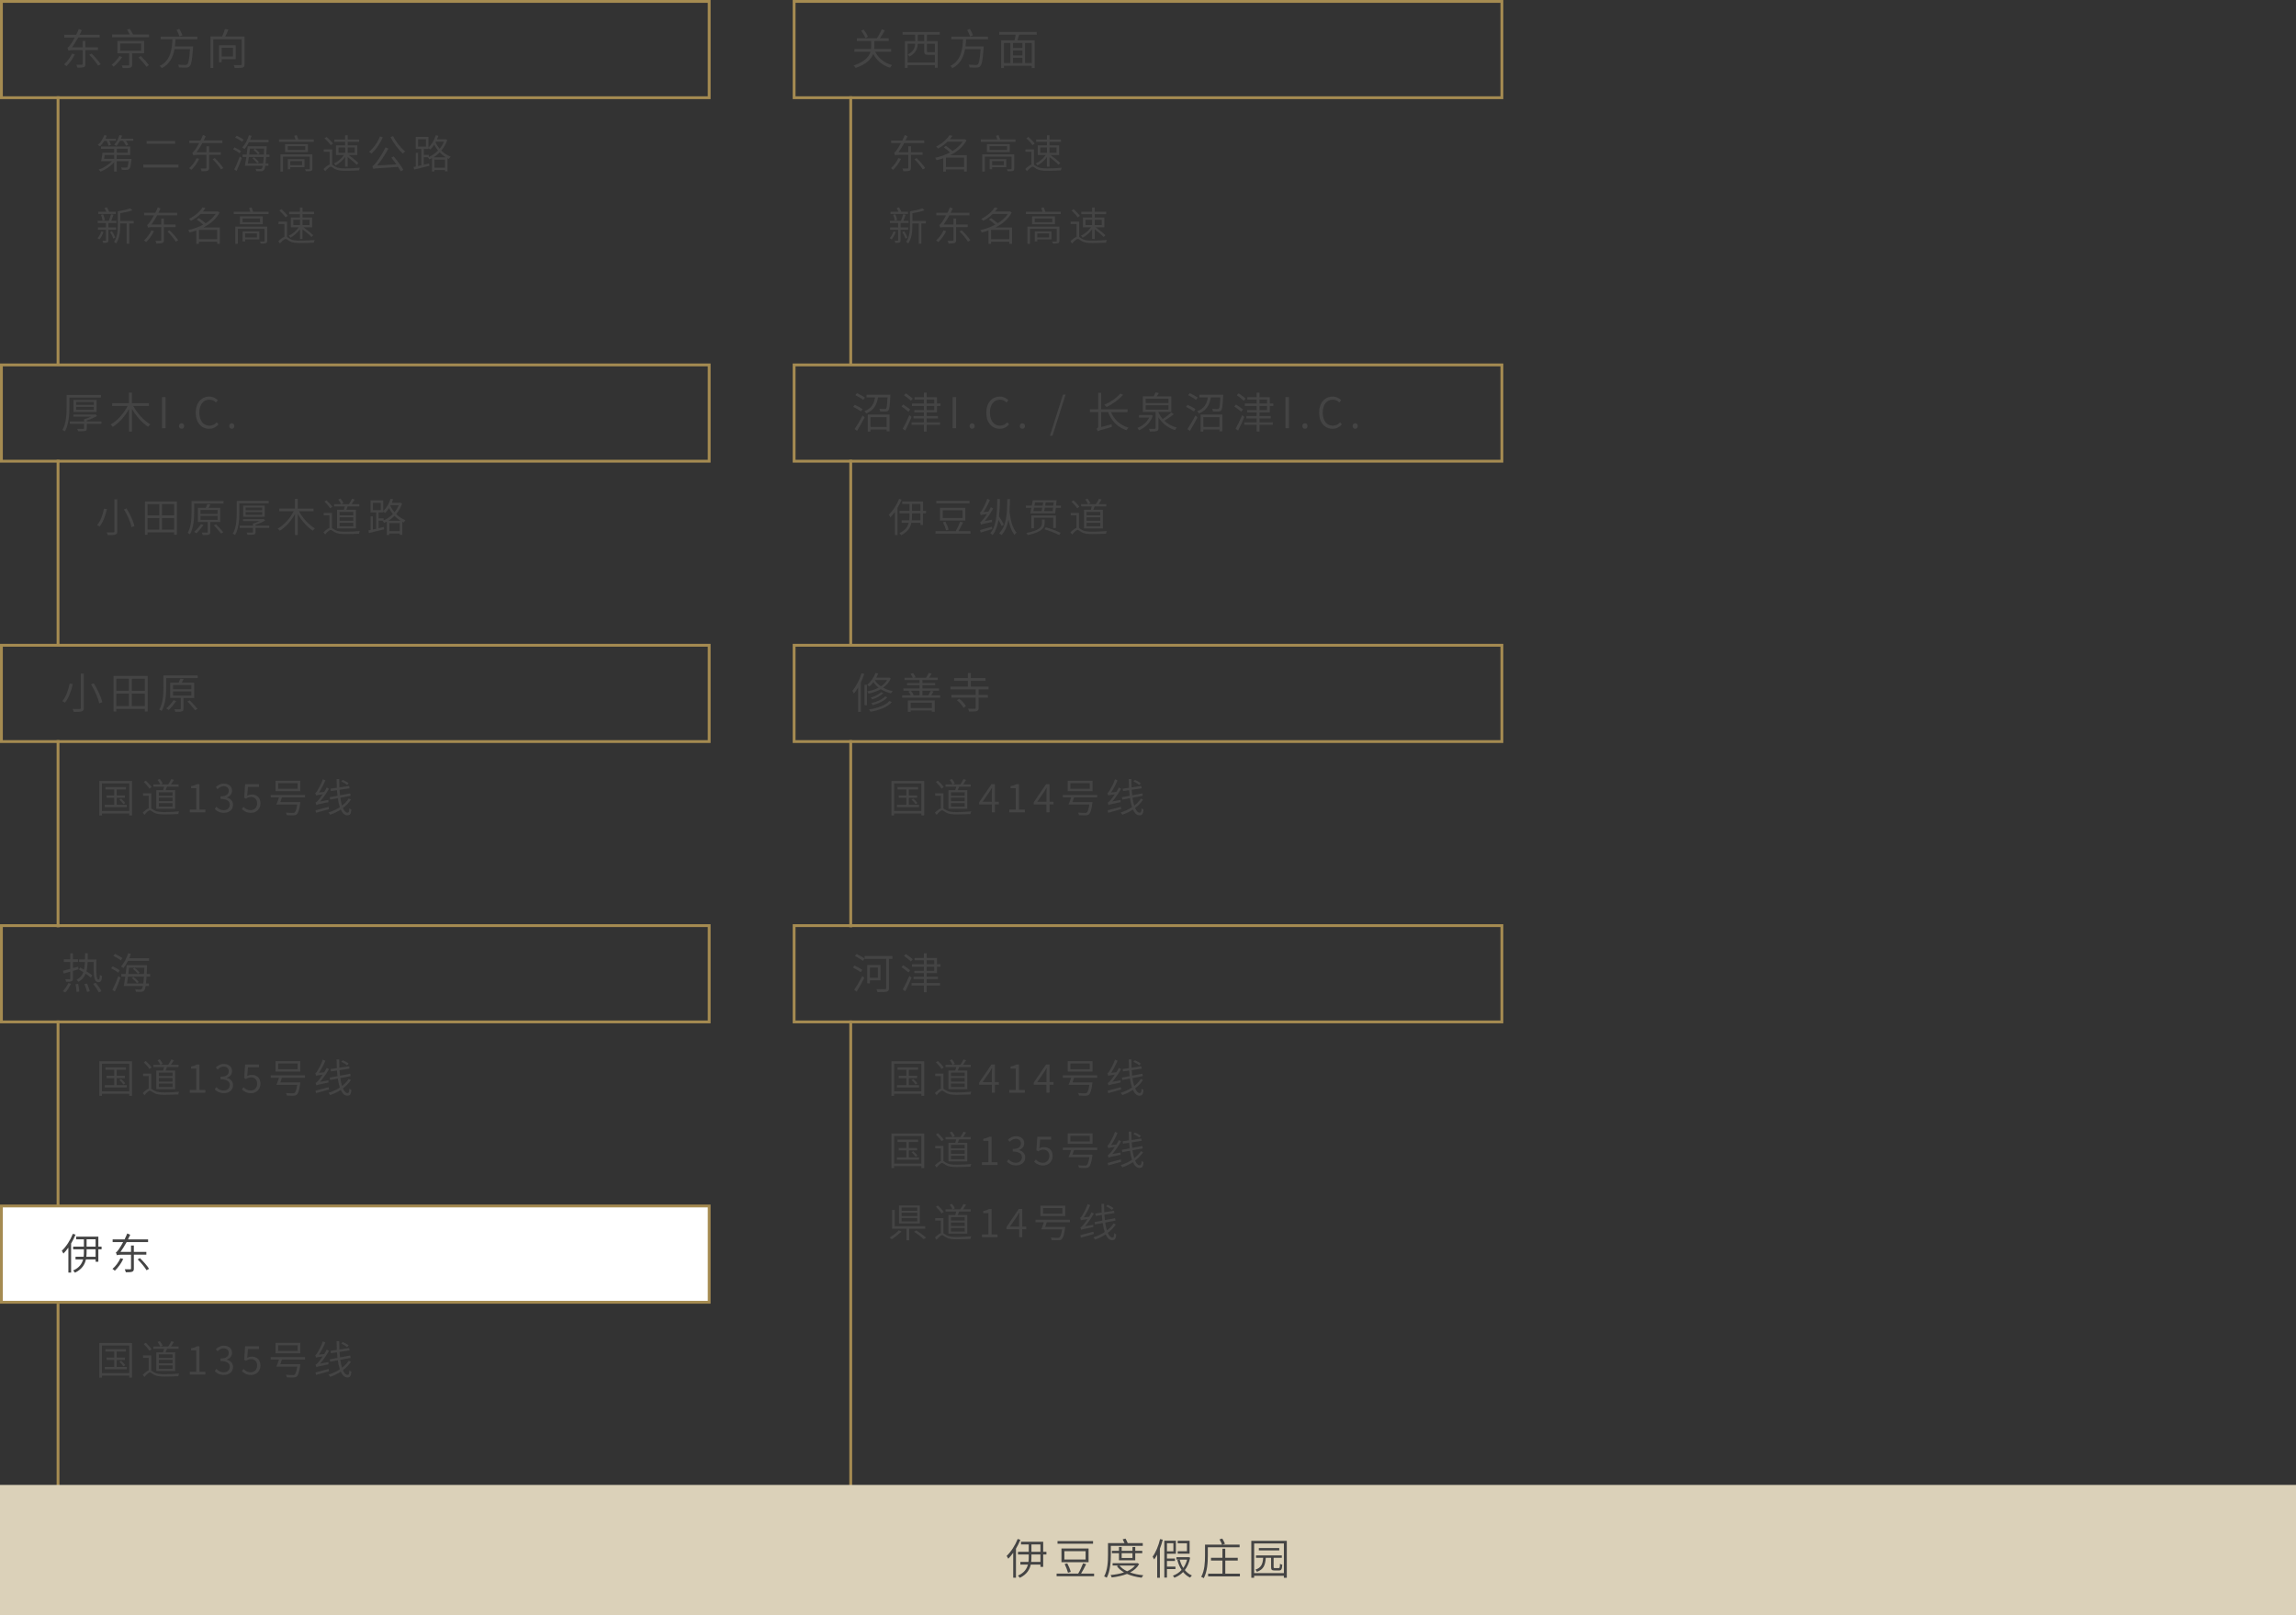 <?xml version="1.0" encoding="UTF-8"?>
<svg id="_レイヤー_2" data-name="レイヤー 2" xmlns="http://www.w3.org/2000/svg" viewBox="0 0 811 570.36">
  <rect x="0" y="0" width="811" height="570.36" fill="#333333" stroke="none"/>
  <defs>
    <style>
      .cls-1 {
        fill: #444;
      }

      .cls-2 {
        fill: #dbd1b9;
      }

      .cls-3 {
        fill: #fff;
      }

      .cls-4 {
        fill: #a58b51;
      }
    </style>
  </defs>
  <g id="contents">
    <g>
      <path class="cls-4" d="M251,35H0V0h251v35ZM1,34h249V1H1v33Z"/>
      <path class="cls-4" d="M531,35h-251V0h251v35ZM281,34h249V1h-249v33Z"/>
      <g>
        <path class="cls-1" d="M23.46,23.36c-.18-.17-.58-.5-.84-.64,1.12-.93,2.17-2.36,2.82-3.78l.99.27c-.72,1.57-1.88,3.15-2.97,4.15ZM35.22,13.24h-7.59c-.69,1.26-1.44,2.46-2.17,3.48h3.72v-2.26h1v2.26h4.41v.97h-4.41v4.91c0,.62-.14.92-.58,1.11-.44.17-1.2.2-2.25.2-.08-.31-.24-.76-.39-1.05.89.01,1.67.01,1.92,0,.24,0,.3-.06.3-.27v-4.89h-3.38c-.9,0-1.44.08-1.61.21-.06-.22-.22-.75-.36-1.03.31-.09.66-.54,1.11-1.2.27-.36.84-1.28,1.47-2.43h-3.72v-.96h4.21c.35-.68.68-1.38.95-2.08l1.05.46c-.24.54-.5,1.08-.78,1.62h7.09v.96ZM35.55,22.69l-.88.51c-.6-1.05-1.98-2.68-3.15-3.85l.81-.44c1.2,1.16,2.59,2.73,3.22,3.78Z"/>
        <path class="cls-1" d="M40.15,23.53c-.17-.18-.51-.48-.74-.63,1.04-.81,2.19-2.07,2.78-3.1l.97.36c-.75,1.17-1.93,2.5-3.01,3.38ZM46.98,12.17h5.67v.99h-13.05v-.99h6.24c-.27-.54-.64-1.18-.97-1.69l.96-.32c.42.6.9,1.44,1.16,2.01ZM46.03,23.89c-.48.17-1.33.17-2.68.15-.06-.27-.21-.67-.35-.94,1.07.03,2.01.01,2.28,0,.29,0,.34-.08.34-.29v-3.99h-4.15v-4.35h9.43v4.35h-4.23v4c0,.62-.13.92-.64,1.07ZM49.86,17.9v-2.55h-7.4v2.55h7.4ZM52.59,22.99l-.86.6c-.57-.87-1.8-2.28-2.8-3.29l.81-.51c1,.99,2.26,2.35,2.85,3.19Z"/>
        <path class="cls-1" d="M68.19,16.9c-.32,4.28-.62,5.9-1.2,6.48-.31.36-.67.45-1.23.49-.53.03-1.52,0-2.52-.06-.03-.3-.17-.72-.36-.99,1.09.11,2.14.12,2.54.12.34,0,.52-.04.7-.18.45-.39.75-1.86,1-5.4h-5.49c-.48,2.69-1.61,5.22-4.46,6.71-.17-.25-.48-.6-.75-.79,3.92-1.92,4.3-5.91,4.5-9.39h-4.15v-.97h12.93v.97h-7.69c-.04.83-.11,1.67-.22,2.5h6.43s-.02.34-.03.51ZM64.44,12.44l-1.02.43c-.2-.6-.66-1.58-1.04-2.29l.96-.38c.41.71.87,1.63,1.09,2.24Z"/>
        <path class="cls-1" d="M79.56,12.88h6.82v9.76c0,.69-.17,1.04-.67,1.21-.53.15-1.46.17-2.83.17-.04-.29-.2-.75-.36-1.05,1.12.06,2.16.04,2.49.03.3-.02.38-.09.38-.38v-8.76h-10.06v10.15h-.99v-11.14h4.12c.38-.81.76-1.88.99-2.64l1.23.21c-.33.81-.73,1.71-1.11,2.43ZM83.25,20.89h-4.95v1.08h-.93v-6.01h5.88v4.93ZM78.3,19.97h4.02v-3.1h-4.02v3.1Z"/>
      </g>
      <g>
        <path class="cls-1" d="M37.24,49h3.7v.73h-2.34c.25.49.49,1.04.59,1.42l-.84.29c-.1-.45-.38-1.13-.67-1.71h-.83c-.46.76-1,1.42-1.53,1.92-.18-.14-.56-.35-.8-.46,1.01-.84,1.84-2.13,2.33-3.49l.87.22c-.14.36-.29.73-.48,1.08ZM46.41,56.5c-.2,1.98-.39,2.83-.76,3.17-.21.22-.46.31-.85.32-.34.03-1.02.03-1.75-.01-.03-.27-.13-.63-.28-.87.71.07,1.39.07,1.64.07.24,0,.39-.01.5-.11.21-.2.36-.78.52-2.14h-4.19v3.67h-.92v-3.33c-1.23,1.44-3.11,2.69-4.82,3.36-.14-.22-.41-.56-.62-.74,1.68-.56,3.5-1.69,4.67-2.96h-3.84c.18-.81.39-2.03.5-3.01h4.1v-1.37h-4.62v-.81h10.32v3h-4.78v1.39h5.21s-.01.27-.04.39ZM36.78,56.11h3.54v-1.39h-3.33l-.21,1.39ZM42.74,48.98h4.33v.74h-2.62c.36.46.71.98.88,1.36l-.8.36c-.21-.48-.66-1.18-1.11-1.72h-1.04c-.36.7-.79,1.33-1.23,1.82-.18-.14-.57-.39-.8-.5.84-.81,1.48-2.04,1.85-3.35l.91.21c-.11.36-.24.73-.38,1.08ZM45.1,52.54h-3.85v1.37h3.85v-1.37Z"/>
        <path class="cls-1" d="M63.03,59.15h-12.42v-1.04h12.42v1.04ZM61.84,50.77h-10.04v-1h10.04v1Z"/>
        <path class="cls-1" d="M67.59,59.98c-.17-.15-.55-.46-.79-.6,1.05-.87,2.03-2.2,2.63-3.53l.92.25c-.67,1.47-1.75,2.94-2.77,3.88ZM78.57,50.52h-7.09c-.64,1.18-1.34,2.3-2.03,3.25h3.47v-2.12h.94v2.12h4.12v.91h-4.12v4.58c0,.57-.13.85-.55,1.04-.41.15-1.12.18-2.1.18-.07-.29-.22-.71-.36-.98.83.01,1.55.01,1.79,0,.22,0,.28-.06.28-.25v-4.57h-3.15c-.84,0-1.34.07-1.5.2-.06-.21-.21-.7-.34-.97.29-.08.62-.5,1.04-1.12.25-.34.78-1.19,1.37-2.27h-3.47v-.9h3.94c.32-.63.63-1.29.88-1.95l.98.43c-.22.5-.46,1.01-.73,1.51h6.62v.9ZM78.88,59.35l-.83.48c-.56-.98-1.85-2.51-2.94-3.6l.76-.41c1.12,1.08,2.42,2.55,3.01,3.53Z"/>
        <path class="cls-1" d="M85.16,53.41l-.53.71c-.49-.43-1.48-1.05-2.3-1.44l.52-.64c.8.36,1.81.94,2.31,1.37ZM84.7,55.27l.71.52c-.52,1.48-1.23,3.26-1.83,4.58l-.83-.53c.57-1.11,1.37-2.97,1.95-4.57ZM86.06,49.35l-.56.71c-.53-.45-1.58-1.08-2.44-1.47l.55-.64c.84.36,1.91.95,2.45,1.4ZM88.33,49.37h6.53v.87h-6.95c-.46.91-.98,1.75-1.53,2.38-.18-.14-.59-.39-.81-.52,1.01-1.07,1.86-2.7,2.38-4.36l.91.22c-.15.48-.34.94-.53,1.4ZM94.18,52.13l-.11,2.44h1.12v.87h-1.18c-.06.92-.11,1.68-.18,2.28h.97v.83h-1.08c-.13.78-.27,1.2-.46,1.44-.27.34-.55.43-.97.48-.39.03-1.09.01-1.78-.03-.03-.24-.1-.6-.25-.83.74.07,1.42.08,1.68.08.25,0,.39-.04.53-.2.13-.14.24-.43.34-.95h-6.3c.17-.83.35-1.93.52-3.11h-1.32v-.87h1.43c.14-1.02.27-2.04.35-2.91h6.71s-.01.34-.01.48ZM87.57,57.72h5.37c.08-.59.14-1.33.21-2.28h-5.24l-.34,2.28ZM88.02,54.57h5.17l.1-2.09h-5.01l-.25,2.09ZM91.44,57.26l-.57.41c-.34-.5-1.08-1.27-1.71-1.79l.56-.35c.64.5,1.39,1.23,1.72,1.74ZM91.7,54.12l-.57.41c-.31-.48-1-1.16-1.61-1.64l.55-.36c.6.45,1.32,1.13,1.64,1.6Z"/>
        <path class="cls-1" d="M105.37,49.25h5.45v.83h-12.28v-.83h5.83c-.14-.42-.29-.92-.43-1.32l.88-.21c.2.48.42,1.08.56,1.53ZM109.86,60.37c-.35.11-.92.11-1.81.11-.06-.22-.18-.52-.31-.71.62.03,1.25.01,1.42.01.17-.01.24-.06.24-.21v-4.26h-9.43v5.27h-.91v-6.08h11.28v5.06c0,.48-.13.69-.48.81ZM108.78,53.69h-8.08v-2.79h8.08v2.79ZM107.82,52.97v-1.36h-6.18v1.36h6.18ZM107.55,56.2v2.84h-5.01v.71h-.88v-3.56h5.9ZM102.54,58.32h4.17v-1.42h-4.17v1.42Z"/>
        <path class="cls-1" d="M118.44,58.87c.9.52,2.09.6,3.6.6,1.64,0,3.71-.08,5.07-.24-.13.25-.25.67-.27.94-1.04.07-3.52.15-4.83.15-1.64,0-2.84-.14-3.8-.7-.57-.35-1.01-.76-1.33-.76-.52,0-1.25.73-2.02,1.6l-.59-.77c.76-.76,1.51-1.36,2.16-1.57v-4.5h-2.1v-.87h3.01v5.42c.28.14.59.41,1.09.69ZM117.59,50.69l-.77.57c-.42-.67-1.37-1.7-2.17-2.42l.71-.49c.8.7,1.76,1.68,2.23,2.34ZM122.82,49.26h4.05v.83h-4.05v1.22h3.39v3.43h-3.07c1.26.9,2.7,2.03,3.46,2.83l-.62.63c-.67-.76-1.96-1.85-3.17-2.73v3.4h-.9v-3.43c-.88,1.23-2.17,2.37-3.36,2.98-.13-.22-.39-.53-.6-.71,1.3-.56,2.73-1.75,3.54-2.97h-2.82v-3.43h3.24v-1.22h-3.82v-.83h3.82v-1.49h.9v1.49ZM121.93,53.97v-1.89h-2.37v1.89h2.37ZM122.82,53.97h2.48v-1.89h-2.48v1.89Z"/>
        <path class="cls-1" d="M131.22,54.25c-.2-.17-.62-.52-.87-.66,1.6-1.26,3.01-3.28,3.87-5.41l.98.28c-.94,2.28-2.44,4.4-3.98,5.79ZM142.48,59.98l-.92.5c-.24-.45-.56-.98-.94-1.55-7.49.48-8.24.52-8.73.71-.06-.22-.22-.71-.35-.99.34-.08.74-.53,1.25-1.18.55-.64,2.27-3.1,3.39-5.42l1.01.43c-1.18,2.14-2.55,4.31-3.96,5.94l6.79-.38c-.59-.83-1.22-1.67-1.81-2.38l.87-.41c1.25,1.48,2.7,3.46,3.4,4.72ZM143.09,53.45c-.24.2-.59.56-.79.8-1.47-1.32-3.28-3.68-4.36-5.8l.91-.38c.95,1.96,2.77,4.23,4.23,5.38Z"/>
        <path class="cls-1" d="M146.87,58.81v-4.83h.8v4.66l1.16-.27v-5.77h-1.99v-4.26h4.5v3.78c1.13-1.06,2.06-2.67,2.61-4.38l.88.22c-.14.42-.29.83-.46,1.23h2.84l.18-.04.59.27c-.46,1.44-1.19,2.7-2.09,3.74.88.9,1.99,1.67,3.28,2.17-.2.18-.46.55-.59.78l-.52-.25v4.65h-.9v-.48h-3.7v.52h-.87v-4.72c-.31.17-.62.31-.92.45-.13-.22-.36-.55-.56-.73l.07-.03h-1.5v2.65l1.89-.45.08.83c-1.91.48-3.91.97-5.37,1.32l-.17-.91.74-.15ZM150.47,51.78v-2.59h-2.79v2.59h2.79ZM151.48,55.41c1.15-.49,2.3-1.28,3.26-2.27-.56-.67-1.02-1.39-1.37-2.06-.42.66-.88,1.25-1.36,1.72-.14-.14-.45-.41-.67-.56v.36h-1.65v2.09h1.79v.71ZM157.46,55.54c-.81-.5-1.53-1.09-2.14-1.74-.67.69-1.41,1.26-2.18,1.74h4.33ZM157.17,59.22v-2.86h-3.7v2.86h3.7ZM153.97,50.03l-.14.27c.36.73.85,1.5,1.46,2.23.63-.74,1.15-1.58,1.51-2.49h-2.83Z"/>
        <path class="cls-1" d="M35.12,84.55c-.14-.13-.46-.36-.66-.46.57-.63,1.04-1.51,1.33-2.39l.78.2c-.34.98-.88,2-1.46,2.66ZM37.9,85.64c-.31.15-.78.15-1.44.15-.03-.22-.17-.57-.28-.81.5.01.92.01,1.08.01.14,0,.17-.04.17-.18v-3.68h-2.84v-.83h2.84v-1.53h-2.91v-.81h3.91c.28-.67.6-1.65.78-2.31l.87.18c-.24.71-.53,1.51-.8,2.13h1.85v.81h-2.84v1.53h2.69v.83h-2.69v3.68c0,.46-.08.69-.38.83ZM38.53,74.76h2.37v.8h-6.16v-.8h2.82c-.18-.42-.42-.91-.64-1.32l.84-.22c.28.46.6,1.08.78,1.54ZM37.04,77.7l-.81.22c-.06-.56-.28-1.43-.56-2.07l.77-.18c.28.63.53,1.48.6,2.03ZM40.74,83.88l-.69.39c-.22-.63-.71-1.58-1.15-2.3l.64-.34c.48.7.98,1.62,1.19,2.24ZM41.01,85.98c-.15-.17-.53-.46-.74-.57,1.22-1.7,1.34-4.12,1.34-6v-4.79c1.57-.25,3.39-.64,4.38-1.06l.78.7c-1.16.42-2.79.77-4.29,1.01v2.76h4.76v.87h-1.6v7.16h-.9v-7.16h-2.27v.52c0,2.02-.18,4.75-1.48,6.57Z"/>
        <path class="cls-1" d="M51.63,85.49c-.17-.15-.55-.46-.79-.6,1.05-.87,2.03-2.2,2.63-3.53l.92.25c-.67,1.47-1.75,2.94-2.77,3.88ZM62.61,76.03h-7.09c-.64,1.18-1.34,2.3-2.03,3.25h3.47v-2.12h.94v2.12h4.12v.91h-4.12v4.58c0,.57-.13.85-.55,1.04-.41.15-1.12.18-2.1.18-.07-.29-.22-.71-.36-.98.83.01,1.55.01,1.79,0,.22,0,.28-.06.28-.25v-4.57h-3.15c-.84,0-1.34.07-1.5.2-.06-.21-.21-.7-.34-.97.29-.08.62-.5,1.04-1.12.25-.34.78-1.19,1.37-2.27h-3.47v-.9h3.94c.32-.63.63-1.29.88-1.95l.98.43c-.22.5-.46,1.01-.73,1.51h6.62v.9ZM62.92,84.86l-.83.48c-.56-.98-1.85-2.51-2.94-3.6l.76-.41c1.12,1.08,2.42,2.55,3.01,3.53Z"/>
        <path class="cls-1" d="M77.65,80.31v5.78h-.95v-.74h-6.43v.76h-.94v-4.71c-.8.28-1.58.5-2.37.69-.08-.24-.31-.64-.49-.85,1.75-.36,3.61-1.01,5.28-1.91-.62-.57-1.49-1.29-2.23-1.79l.73-.53c.76.52,1.72,1.25,2.37,1.82,1.46-.9,2.72-2,3.56-3.28h-5.34c-.91.9-2.03,1.74-3.39,2.44-.14-.24-.43-.57-.66-.71,2.28-1.11,3.91-2.7,4.73-4.03l1.06.21c-.27.41-.59.83-.94,1.23h5.13l.17-.04.62.38c-1.18,2.3-3.31,4.05-5.71,5.29h5.8ZM76.7,81.17h-6.43v3.31h6.43v-3.31Z"/>
        <path class="cls-1" d="M89.41,74.76h5.45v.83h-12.28v-.83h5.83c-.14-.42-.29-.92-.43-1.32l.88-.21c.2.48.42,1.08.56,1.53ZM93.9,85.88c-.35.11-.92.11-1.81.11-.06-.22-.18-.52-.31-.71.62.03,1.25.01,1.42.01.17-.01.24-.06.24-.21v-4.26h-9.43v5.27h-.91v-6.08h11.28v5.06c0,.48-.13.69-.48.81ZM92.82,79.2h-8.08v-2.79h8.08v2.79ZM91.86,78.49v-1.36h-6.18v1.36h6.18ZM91.59,81.71v2.84h-5.01v.71h-.88v-3.56h5.9ZM86.58,83.84h4.17v-1.42h-4.17v1.42Z"/>
        <path class="cls-1" d="M102.48,84.38c.9.52,2.09.6,3.6.6,1.64,0,3.71-.08,5.07-.24-.13.25-.25.67-.27.94-1.04.07-3.52.15-4.83.15-1.64,0-2.84-.14-3.8-.7-.57-.35-1.01-.76-1.33-.76-.52,0-1.25.73-2.02,1.6l-.59-.77c.76-.76,1.51-1.36,2.16-1.57v-4.5h-2.1v-.87h3.01v5.42c.28.14.59.41,1.09.69ZM101.63,76.2l-.77.57c-.42-.67-1.37-1.7-2.17-2.42l.71-.49c.8.7,1.76,1.68,2.23,2.34ZM106.86,74.77h4.05v.83h-4.05v1.22h3.39v3.43h-3.07c1.26.9,2.7,2.03,3.46,2.83l-.62.63c-.67-.76-1.96-1.85-3.17-2.73v3.4h-.9v-3.43c-.88,1.23-2.17,2.37-3.36,2.98-.13-.22-.39-.53-.6-.71,1.3-.56,2.73-1.75,3.54-2.97h-2.82v-3.43h3.24v-1.22h-3.82v-.83h3.82v-1.49h.9v1.49ZM105.97,79.48v-1.89h-2.37v1.89h2.37ZM106.86,79.48h2.48v-1.89h-2.48v1.89Z"/>
      </g>
      <g>
        <path class="cls-1" d="M308.83,17.3h5.94v.97h-5.64c1.14,2.29,3.21,3.99,5.98,4.7-.24.22-.55.64-.71.96-2.7-.83-4.71-2.5-5.96-4.91-.64,1.77-2.26,3.58-6.21,4.98-.12-.23-.45-.65-.71-.87,4.09-1.41,5.49-3.2,5.97-4.86h-5.7v-.97h5.88c.03-.34.04-.67.04-.99v-1.81h-5.04v-.99h7.08c.62-.9,1.32-2.22,1.71-3.17l1.08.38c-.51.92-1.12,1.96-1.7,2.79h3.09v.99h-5.08v1.83c0,.31-.01.64-.04.97ZM306.56,12.95l-.88.5c-.25-.71-.9-1.8-1.5-2.58l.84-.44c.63.77,1.28,1.82,1.54,2.52Z"/>
        <path class="cls-1" d="M331.91,12.26h-4.5v2.27h3.81v9.39h-1v-.9h-9.64v.95h-.97v-9.43h3.66v-2.27h-4.48v-.97h13.14v.97ZM330.22,22.07v-2.7h-2.33c-1.17,0-1.45-.27-1.45-1.41v-2.5h-2.28c-.08,1.6-.63,3.36-2.92,4.51-.11-.21-.42-.6-.6-.74,2.07-1.02,2.54-2.43,2.61-3.78h-2.67v6.61h9.64ZM326.44,14.53v-2.27h-2.27v2.27h2.27ZM328,18.43h1.91c.18,0,.28,0,.31-.04v-2.92h-2.8v2.5c0,.39.06.46.58.46Z"/>
        <path class="cls-1" d="M347.44,16.9c-.32,4.28-.62,5.9-1.2,6.48-.31.36-.67.45-1.23.49-.53.03-1.52,0-2.52-.06-.03-.3-.17-.72-.36-.99,1.09.11,2.14.12,2.54.12.34,0,.52-.04.7-.18.45-.39.75-1.86,1-5.4h-5.49c-.48,2.69-1.61,5.22-4.46,6.71-.17-.25-.48-.6-.75-.79,3.92-1.92,4.3-5.91,4.5-9.39h-4.15v-.97h12.93v.97h-7.69c-.04.83-.11,1.67-.22,2.5h6.43s-.02.34-.03.51ZM343.69,12.44l-1.02.43c-.2-.6-.66-1.58-1.04-2.29l.96-.38c.41.71.87,1.63,1.09,2.24Z"/>
        <path class="cls-1" d="M366.2,12.26h-6.22c-.2.66-.41,1.38-.62,1.98h6.1v9.79h-1.02v-.81h-9.83v.81h-.97v-9.79h4.7c.17-.6.34-1.33.46-1.98h-5.85v-.96h13.24v.96ZM356.89,22.28v-7.09h-2.27v7.09h2.27ZM361.15,16.96v-1.77h-3.33v1.77h3.33ZM357.82,19.58h3.33v-1.79h-3.33v1.79ZM357.82,22.28h3.33v-1.86h-3.33v1.86ZM364.45,15.19h-2.37v7.09h2.37v-7.09Z"/>
      </g>
      <rect class="cls-4" x="20" y="34" width="1" height="95"/>
      <g>
        <path class="cls-1" d="M315.48,59.98c-.17-.15-.55-.46-.79-.6,1.05-.87,2.03-2.2,2.63-3.53l.92.25c-.67,1.47-1.75,2.94-2.77,3.88ZM326.47,50.52h-7.09c-.64,1.18-1.34,2.3-2.03,3.25h3.47v-2.12h.94v2.12h4.12v.91h-4.12v4.58c0,.57-.13.85-.55,1.04-.41.15-1.12.18-2.1.18-.07-.29-.22-.71-.36-.98.83.01,1.55.01,1.79,0,.22,0,.28-.06.28-.25v-4.57h-3.15c-.84,0-1.34.07-1.5.2-.06-.21-.21-.7-.34-.97.29-.08.62-.5,1.04-1.12.25-.34.78-1.19,1.37-2.27h-3.47v-.9h3.94c.32-.63.63-1.29.88-1.95l.98.43c-.22.5-.46,1.01-.73,1.51h6.62v.9ZM326.77,59.35l-.83.48c-.56-.98-1.85-2.51-2.94-3.6l.76-.41c1.12,1.08,2.42,2.55,3.01,3.53Z"/>
        <path class="cls-1" d="M341.5,54.79v5.78h-.95v-.74h-6.43v.76h-.94v-4.71c-.8.28-1.58.5-2.37.69-.08-.24-.31-.64-.49-.85,1.75-.36,3.61-1.01,5.28-1.91-.62-.57-1.49-1.29-2.23-1.79l.73-.53c.76.52,1.72,1.25,2.37,1.82,1.46-.9,2.72-2,3.56-3.28h-5.34c-.91.9-2.03,1.74-3.39,2.44-.14-.24-.43-.57-.66-.71,2.28-1.11,3.91-2.7,4.73-4.03l1.06.21c-.27.41-.59.83-.94,1.23h5.13l.17-.04.62.38c-1.18,2.3-3.31,4.05-5.71,5.29h5.8ZM340.55,55.66h-6.43v3.31h6.43v-3.31Z"/>
        <path class="cls-1" d="M353.26,49.25h5.45v.83h-12.28v-.83h5.83c-.14-.42-.29-.92-.43-1.32l.88-.21c.2.48.42,1.08.56,1.53ZM357.76,60.37c-.35.11-.92.11-1.81.11-.06-.22-.18-.52-.31-.71.62.03,1.25.01,1.42.01.17-.01.24-.06.24-.21v-4.26h-9.43v5.27h-.91v-6.08h11.28v5.06c0,.48-.13.69-.48.81ZM356.68,53.69h-8.08v-2.79h8.08v2.79ZM355.71,52.97v-1.36h-6.18v1.36h6.18ZM355.44,56.2v2.84h-5.01v.71h-.88v-3.56h5.9ZM350.43,58.32h4.17v-1.42h-4.17v1.42Z"/>
        <path class="cls-1" d="M366.33,58.87c.9.52,2.09.6,3.6.6,1.64,0,3.71-.08,5.07-.24-.13.25-.25.67-.27.94-1.04.07-3.52.15-4.83.15-1.64,0-2.84-.14-3.8-.7-.57-.35-1.01-.76-1.33-.76-.52,0-1.25.73-2.02,1.6l-.59-.77c.76-.76,1.51-1.36,2.16-1.57v-4.5h-2.1v-.87h3.01v5.42c.28.14.59.41,1.09.69ZM365.48,50.69l-.77.57c-.42-.67-1.37-1.7-2.17-2.42l.71-.49c.8.7,1.76,1.68,2.23,2.34ZM370.72,49.26h4.05v.83h-4.05v1.22h3.39v3.43h-3.07c1.26.9,2.7,2.03,3.46,2.83l-.62.63c-.67-.76-1.96-1.85-3.17-2.73v3.4h-.9v-3.43c-.88,1.23-2.17,2.37-3.36,2.98-.13-.22-.39-.53-.6-.71,1.3-.56,2.73-1.75,3.54-2.97h-2.82v-3.43h3.24v-1.22h-3.82v-.83h3.82v-1.49h.9v1.49ZM369.82,53.97v-1.89h-2.37v1.89h2.37ZM370.72,53.97h2.48v-1.89h-2.48v1.89Z"/>
        <path class="cls-1" d="M314.94,84.55c-.14-.13-.46-.36-.66-.46.57-.63,1.04-1.51,1.33-2.39l.78.2c-.34.98-.88,2-1.46,2.66ZM317.71,85.64c-.31.15-.78.15-1.44.15-.03-.22-.17-.57-.28-.81.5.01.92.01,1.08.01.14,0,.17-.04.17-.18v-3.68h-2.84v-.83h2.84v-1.53h-2.91v-.81h3.91c.28-.67.6-1.65.78-2.31l.87.18c-.24.71-.53,1.51-.8,2.13h1.85v.81h-2.84v1.53h2.69v.83h-2.69v3.68c0,.46-.08.69-.38.83ZM318.34,74.76h2.37v.8h-6.16v-.8h2.82c-.18-.42-.42-.91-.64-1.32l.84-.22c.28.46.6,1.08.78,1.54ZM316.86,77.7l-.81.22c-.06-.56-.28-1.43-.56-2.07l.77-.18c.28.63.53,1.48.6,2.03ZM320.55,83.88l-.69.39c-.22-.63-.71-1.58-1.15-2.3l.64-.34c.48.7.98,1.62,1.19,2.24ZM320.82,85.98c-.15-.17-.53-.46-.74-.57,1.22-1.7,1.34-4.12,1.34-6v-4.79c1.57-.25,3.39-.64,4.38-1.06l.78.7c-1.16.42-2.79.77-4.29,1.01v2.76h4.76v.87h-1.6v7.16h-.9v-7.16h-2.27v.52c0,2.02-.18,4.75-1.48,6.57Z"/>
        <path class="cls-1" d="M331.44,85.49c-.17-.15-.55-.46-.79-.6,1.05-.87,2.03-2.2,2.63-3.53l.92.25c-.67,1.47-1.75,2.94-2.77,3.88ZM342.43,76.03h-7.09c-.64,1.18-1.34,2.3-2.03,3.25h3.47v-2.12h.94v2.12h4.12v.91h-4.12v4.58c0,.57-.13.85-.55,1.04-.41.15-1.12.18-2.1.18-.07-.29-.22-.71-.36-.98.83.01,1.55.01,1.79,0,.22,0,.28-.06.28-.25v-4.57h-3.15c-.84,0-1.34.07-1.5.2-.06-.21-.21-.7-.34-.97.29-.08.62-.5,1.04-1.12.25-.34.78-1.19,1.37-2.27h-3.47v-.9h3.94c.32-.63.63-1.29.88-1.95l.98.43c-.22.5-.46,1.01-.73,1.51h6.62v.9ZM342.73,84.86l-.83.48c-.56-.98-1.85-2.51-2.94-3.6l.76-.41c1.12,1.08,2.42,2.55,3.01,3.53Z"/>
        <path class="cls-1" d="M357.46,80.31v5.78h-.95v-.74h-6.43v.76h-.94v-4.71c-.8.28-1.58.5-2.37.69-.08-.24-.31-.64-.49-.85,1.75-.36,3.61-1.01,5.28-1.91-.62-.57-1.49-1.29-2.23-1.79l.73-.53c.76.52,1.72,1.25,2.37,1.82,1.46-.9,2.72-2,3.56-3.28h-5.34c-.91.9-2.03,1.74-3.39,2.44-.14-.24-.43-.57-.66-.71,2.28-1.11,3.91-2.7,4.73-4.03l1.06.21c-.27.41-.59.83-.94,1.23h5.13l.17-.04.62.38c-1.18,2.3-3.31,4.05-5.71,5.29h5.8ZM356.51,81.17h-6.43v3.31h6.43v-3.31Z"/>
        <path class="cls-1" d="M369.22,74.76h5.45v.83h-12.28v-.83h5.83c-.14-.42-.29-.92-.43-1.32l.88-.21c.2.48.42,1.08.56,1.53ZM373.72,85.88c-.35.11-.92.11-1.81.11-.06-.22-.18-.52-.31-.71.62.03,1.25.01,1.42.01.17-.01.24-.06.24-.21v-4.26h-9.43v5.27h-.91v-6.08h11.28v5.06c0,.48-.13.69-.48.81ZM372.64,79.2h-8.08v-2.79h8.08v2.79ZM371.67,78.49v-1.36h-6.18v1.36h6.18ZM371.4,81.71v2.84h-5.01v.71h-.88v-3.56h5.9ZM366.39,83.84h4.17v-1.42h-4.17v1.42Z"/>
        <path class="cls-1" d="M382.29,84.38c.9.52,2.09.6,3.6.6,1.64,0,3.71-.08,5.07-.24-.13.25-.25.67-.27.94-1.04.07-3.52.15-4.83.15-1.64,0-2.84-.14-3.8-.7-.57-.35-1.01-.76-1.33-.76-.52,0-1.25.73-2.02,1.6l-.59-.77c.76-.76,1.51-1.36,2.16-1.57v-4.5h-2.1v-.87h3.01v5.42c.28.14.59.41,1.09.69ZM381.44,76.2l-.77.57c-.42-.67-1.37-1.7-2.17-2.42l.71-.49c.8.7,1.76,1.68,2.23,2.34ZM386.68,74.77h4.05v.83h-4.05v1.22h3.39v3.43h-3.07c1.26.9,2.7,2.03,3.46,2.83l-.62.63c-.67-.76-1.96-1.85-3.17-2.73v3.4h-.9v-3.43c-.88,1.23-2.17,2.37-3.36,2.98-.13-.22-.39-.53-.6-.71,1.3-.56,2.73-1.75,3.54-2.97h-2.82v-3.43h3.24v-1.22h-3.82v-.83h3.82v-1.49h.9v1.49ZM385.78,79.48v-1.89h-2.37v1.89h2.37ZM386.68,79.48h2.48v-1.89h-2.48v1.89Z"/>
      </g>
      <rect class="cls-4" x="300" y="34" width="1" height="95"/>
      <path class="cls-4" d="M251,163.36H0v-35h251v35ZM1,162.36h249v-33H1v33Z"/>
      <path class="cls-4" d="M531,163.36h-251v-35h251v35ZM281,162.36h249v-33h-249v33Z"/>
      <g>
        <path class="cls-1" d="M22.92,152.35c-.18-.15-.62-.42-.86-.51,1.33-2.35,1.47-5.64,1.47-8.01v-4.38h12.1v.95h-11.12v3.45c0,2.47-.19,6.06-1.6,8.5ZM33.69,146.31l.62.54c-.98.65-2.36,1.22-3.65,1.62v.36h5.17v.83h-5.17v1.57c0,.56-.13.79-.58.95-.46.12-1.23.12-2.46.12-.06-.25-.22-.58-.36-.83.99.03,1.88.01,2.11,0,.25,0,.32-.06.32-.25v-1.56h-5.03v-.83h5.03v-.78c.84-.21,1.77-.57,2.54-.93h-6.3v-.76h7.56l.21-.05ZM34.12,145.45h-8.17v-4.21h8.17v4.21ZM33.13,142.99v-1.05h-6.23v1.05h6.23ZM33.13,144.73v-1.07h-6.23v1.07h6.23Z"/>
        <path class="cls-1" d="M46.62,142.36h6v1h-5.54c1.37,2.59,3.78,5.21,6.04,6.48-.25.21-.6.6-.78.87-2.08-1.32-4.25-3.75-5.73-6.31v7.98h-1.05v-7.95c-1.44,2.62-3.58,5.01-5.76,6.31-.18-.25-.51-.63-.75-.84,2.32-1.26,4.68-3.87,6.03-6.54h-5.46v-1h5.94v-3.71h1.05v3.71Z"/>
        <path class="cls-1" d="M57.24,140.23h1.24v10.98h-1.24v-10.98Z"/>
        <path class="cls-1" d="M63.21,150.45c0-.6.42-.99.93-.99s.91.39.91.99c0,.57-.42.96-.91.96s-.93-.39-.93-.96Z"/>
        <path class="cls-1" d="M69.13,145.72c0-3.52,2.04-5.68,4.82-5.68,1.3,0,2.35.6,2.98,1.33l-.69.75c-.57-.63-1.35-.99-2.28-.99-2.14,0-3.55,1.75-3.55,4.56s1.38,4.62,3.55,4.62c1.05,0,1.86-.39,2.58-1.18l.64.72c-.87.99-1.88,1.56-3.3,1.56-2.73,0-4.75-2.15-4.75-5.69Z"/>
        <path class="cls-1" d="M80.95,150.45c0-.6.42-.99.93-.99s.91.39.91.99c0,.57-.42.96-.91.96s-.93-.39-.93-.96Z"/>
      </g>
      <g>
        <path class="cls-1" d="M35.19,185.91c-.21-.15-.62-.38-.87-.49,1.26-1.5,2.04-3.91,2.42-5.8l1.02.17c-.46,2.04-1.27,4.57-2.58,6.12ZM40.74,188.79c-.49.15-1.34.18-2.66.18-.06-.27-.22-.71-.39-.98,1.05.03,2.04.03,2.34.01.28-.01.39-.1.39-.38v-11.3h1v11.29c0,.73-.2,1.02-.67,1.18ZM47.49,185.75l-1.01.41c-.32-1.65-1.47-4.29-2.69-6.29l.9-.34c1.25,1.98,2.44,4.54,2.8,6.22Z"/>
        <path class="cls-1" d="M62.47,188.84h-.95v-.85h-9.4v.85h-.92v-11.75h11.28v11.75ZM56.27,182.01v-3.99h-4.15v3.99h4.15ZM56.27,187.03v-4.1h-4.15v4.1h4.15ZM61.52,178.01h-4.3v3.99h4.3v-3.99ZM61.52,182.93h-4.3v4.1h4.3v-4.1Z"/>
        <path class="cls-1" d="M67.09,188.67c-.17-.15-.57-.39-.8-.49,1.25-2.14,1.37-5.14,1.37-7.31v-3.95h11.3v.87h-10.38v3.08c0,2.27-.18,5.56-1.5,7.8ZM69.38,188.34c-.18-.15-.57-.41-.8-.52.84-.73,1.78-1.79,2.41-2.73l.9.29c-.73,1.02-1.72,2.2-2.51,2.96ZM73.71,179.33h4.1v5.01h-3.53v3.54c0,.5-.11.77-.5.91-.41.14-1.09.14-2.19.14-.04-.25-.18-.59-.31-.84.87.03,1.6.03,1.81.01.22,0,.28-.07.28-.24v-3.53h-3.47v-5.01h2.8c.21-.45.43-.97.56-1.36l1.06.17c-.2.41-.42.83-.62,1.19ZM76.88,181.46v-1.37h-6.05v1.37h6.05ZM76.88,183.59v-1.4h-6.05v1.4h6.05ZM78.88,187.93l-.79.48c-.55-.73-1.67-1.97-2.52-2.88l.73-.39c.87.85,2,2.07,2.58,2.8Z"/>
        <path class="cls-1" d="M83.05,188.93c-.17-.14-.57-.39-.8-.48,1.25-2.2,1.37-5.27,1.37-7.48v-4.09h11.3v.88h-10.38v3.22c0,2.31-.18,5.66-1.5,7.94ZM93.1,183.28l.57.5c-.91.6-2.2,1.13-3.4,1.51v.34h4.83v.77h-4.83v1.47c0,.52-.13.74-.55.88-.43.11-1.15.11-2.3.11-.06-.24-.21-.55-.34-.77.92.03,1.75.01,1.97,0,.24,0,.29-.06.29-.24v-1.46h-4.69v-.77h4.69v-.73c.79-.2,1.65-.53,2.37-.87h-5.88v-.71h7.06l.2-.04ZM93.51,182.48h-7.63v-3.94h7.63v3.94ZM92.59,180.19v-.98h-5.81v.98h5.81ZM92.59,181.81v-.99h-5.81v.99h5.81Z"/>
        <path class="cls-1" d="M105.17,179.6h5.6v.94h-5.17c1.28,2.42,3.53,4.86,5.65,6.05-.24.2-.56.56-.73.81-1.95-1.23-3.96-3.5-5.35-5.9v7.45h-.98v-7.42c-1.35,2.45-3.35,4.68-5.38,5.9-.17-.24-.48-.59-.7-.78,2.17-1.18,4.37-3.61,5.63-6.11h-5.1v-.94h5.55v-3.46h.98v3.46Z"/>
        <path class="cls-1" d="M118.38,187.17c.88.5,2.07.6,3.61.6,1.65,0,3.74-.1,5.11-.25-.13.24-.25.67-.27.94-1.04.06-3.54.14-4.88.14-1.65,0-2.86-.14-3.81-.7-.59-.34-1.02-.76-1.33-.76-.5,0-1.22.73-1.96,1.6l-.59-.76c.74-.73,1.47-1.34,2.1-1.55v-4.44h-2v-.87h2.9v5.35c.28.14.6.41,1.11.7ZM117.38,178.95l-.77.52c-.38-.63-1.26-1.64-2-2.35l.73-.45c.74.67,1.64,1.64,2.04,2.28ZM125.7,186.61h-6.65v-6.58h2.4c.13-.38.25-.83.35-1.23h-3.78v-.8h2.45c-.18-.45-.57-1.11-.97-1.6l.77-.34c.41.48.85,1.15,1.02,1.6l-.73.34h2.7c.39-.56.84-1.33,1.08-1.88l.94.28c-.35.53-.73,1.12-1.06,1.6h2.69v.8h-4.09c-.15.43-.34.87-.49,1.23h3.38v6.58ZM124.79,181.99v-1.23h-4.85v1.23h4.85ZM124.79,183.92v-1.25h-4.85v1.25h4.85ZM124.79,185.87v-1.25h-4.85v1.25h4.85Z"/>
        <path class="cls-1" d="M130.91,187.17v-4.83h.8v4.66l1.16-.27v-5.77h-1.99v-4.26h4.5v3.78c1.13-1.06,2.06-2.67,2.61-4.38l.88.22c-.14.42-.29.83-.46,1.23h2.84l.18-.04.59.27c-.46,1.44-1.19,2.7-2.09,3.74.88.9,1.99,1.67,3.28,2.17-.2.18-.46.55-.59.78l-.52-.25v4.65h-.9v-.48h-3.7v.52h-.87v-4.72c-.31.17-.62.31-.92.45-.13-.22-.36-.55-.56-.73l.07-.03h-1.5v2.65l1.89-.45.08.83c-1.91.48-3.91.97-5.37,1.32l-.17-.91.74-.15ZM134.51,180.14v-2.59h-2.79v2.59h2.79ZM135.52,183.77c1.15-.49,2.3-1.28,3.26-2.27-.56-.67-1.02-1.39-1.37-2.06-.42.66-.88,1.25-1.36,1.72-.14-.14-.45-.41-.67-.56v.36h-1.65v2.09h1.79v.71ZM141.5,183.9c-.81-.5-1.53-1.09-2.14-1.74-.67.69-1.41,1.26-2.18,1.74h4.33ZM141.21,187.58v-2.86h-3.7v2.86h3.7ZM138.01,178.39l-.14.27c.36.73.85,1.5,1.46,2.23.63-.74,1.15-1.58,1.51-2.49h-2.83Z"/>
      </g>
      <g>
        <path class="cls-1" d="M304.7,144.46l-.56.83c-.62-.45-1.83-1.16-2.77-1.62l.55-.73c.92.42,2.14,1.08,2.78,1.53ZM304.7,146.71l.72.65c-.79,1.56-1.83,3.43-2.7,4.81l-.84-.67c.79-1.14,1.96-3.12,2.82-4.79ZM305.5,140.38l-.57.84c-.63-.5-1.86-1.21-2.79-1.68l.57-.72c.93.44,2.17,1.11,2.79,1.56ZM314.48,139.83c-.15,3.39-.3,4.63-.67,5.07-.25.29-.53.38-.96.4-.41.03-1.19.03-1.95-.01-.03-.29-.13-.67-.29-.93.78.08,1.54.08,1.83.08.27,0,.41-.02.53-.15.25-.27.39-1.3.51-3.96h-3.34c-.41,2.4-1.32,4.53-4.2,5.67-.12-.24-.39-.62-.62-.79,2.64-.96,3.45-2.85,3.78-4.88h-3.03v-.95h8.43s0,.32-.01.45ZM314.18,152.32h-1v-.65h-5.69v.71h-.97v-6.01h7.67v5.96ZM313.18,150.76v-3.46h-5.69v3.46h5.69Z"/>
        <path class="cls-1" d="M321.49,144.61l-.6.79c-.56-.5-1.64-1.3-2.46-1.88l.6-.69c.81.53,1.91,1.31,2.46,1.77ZM321.2,146.61l.78.63c-.65,1.56-1.49,3.43-2.22,4.81l-.89-.64c.68-1.16,1.62-3.12,2.33-4.8ZM322.42,140.74l-.64.78c-.54-.51-1.63-1.37-2.45-1.95l.63-.69c.81.55,1.91,1.38,2.46,1.86ZM331.3,147.75h-3.97v1.39h4.71v.87h-4.71v2.37h-1v-2.37h-4.35v-.87h4.35v-1.39h-3.63v-.84h3.63v-1.28h-3.36v-.82h3.36v-1.44h-4.19v-.88h4.19v-1.4h-3.29v-.82h3.29v-1.62h1v1.62h3.63v2.22h1.25v.88h-1.25v2.26h-3.63v1.28h3.97v.84ZM327.32,142.48h2.67v-1.4h-2.67v1.4ZM329.99,144.81v-1.44h-2.67v1.44h2.67Z"/>
        <path class="cls-1" d="M336.49,140.23h1.24v10.98h-1.24v-10.98Z"/>
        <path class="cls-1" d="M342.46,150.45c0-.6.42-.99.93-.99s.91.39.91.99c0,.57-.42.96-.91.96s-.93-.39-.93-.96Z"/>
        <path class="cls-1" d="M348.38,145.72c0-3.52,2.04-5.68,4.82-5.68,1.3,0,2.35.6,2.98,1.33l-.69.75c-.57-.63-1.35-.99-2.28-.99-2.14,0-3.55,1.75-3.55,4.56s1.38,4.62,3.55,4.62c1.05,0,1.86-.39,2.58-1.18l.64.72c-.87.99-1.88,1.56-3.3,1.56-2.73,0-4.75-2.15-4.75-5.69Z"/>
        <path class="cls-1" d="M360.2,150.45c0-.6.42-.99.93-.99s.91.39.91.99c0,.57-.42.96-.91.96s-.93-.39-.93-.96Z"/>
        <path class="cls-1" d="M375.49,139.33h.9l-4.62,14.55h-.92l4.63-14.55Z"/>
        <path class="cls-1" d="M398.26,145.54h-5.83c1.12,2.66,3.25,4.63,6.18,5.47-.25.23-.55.65-.72.93-3.1-1.04-5.28-3.27-6.5-6.41h-2.44v5.26l3.69-.96c0,.3.06.72.09.93-4.12,1.14-4.65,1.32-4.99,1.53-.06-.24-.25-.69-.42-.9.25-.11.6-.32.6-.9v-4.96h-2.94v-1h2.94v-5.82h1.04v5.82h9.31v1ZM390.88,143.73c-.18-.21-.57-.62-.84-.79,2.13-.9,4.33-2.36,5.67-3.96l.99.42c-1.5,1.75-3.78,3.33-5.82,4.33Z"/>
        <path class="cls-1" d="M406.58,146.53l.63.25c-.84,2.55-2.78,4.26-4.88,5.16-.12-.24-.38-.62-.58-.83,1.7-.62,3.33-1.92,4.17-3.64h-3.6v-.9h4.08l.18-.04ZM408.61,139.96h5.14v5.5h-4.56v.15c.38.85.88,1.65,1.5,2.35,1.05-.64,2.29-1.6,3.06-2.31l.86.62c-.99.79-2.26,1.68-3.34,2.29,1.18,1.14,2.7,2.01,4.42,2.44-.23.21-.51.6-.65.87-2.5-.76-4.53-2.37-5.85-4.5v3.81c0,.61-.13.88-.6,1.03-.46.15-1.25.17-2.42.17-.06-.27-.2-.66-.34-.94.96.03,1.78.03,2.04.01.25-.01.31-.08.31-.29v-5.71h-4.5v-5.5h3.83c.24-.45.5-.99.63-1.39l1.16.22c-.23.41-.46.81-.69,1.17ZM412.72,142.32v-1.53h-8.04v1.53h8.04ZM412.72,144.64v-1.54h-8.04v1.54h8.04Z"/>
        <path class="cls-1" d="M422.26,144.46l-.56.83c-.62-.45-1.83-1.16-2.77-1.62l.55-.73c.92.42,2.14,1.08,2.78,1.53ZM422.26,146.71l.72.65c-.79,1.56-1.83,3.43-2.7,4.81l-.84-.67c.79-1.14,1.96-3.12,2.82-4.79ZM423.05,140.38l-.57.84c-.63-.5-1.86-1.21-2.79-1.68l.57-.72c.93.44,2.17,1.11,2.79,1.56ZM432.04,139.83c-.15,3.39-.3,4.63-.67,5.07-.25.29-.53.38-.96.4-.41.03-1.19.03-1.95-.01-.03-.29-.13-.67-.29-.93.78.08,1.54.08,1.83.08.27,0,.41-.02.53-.15.25-.27.39-1.3.51-3.96h-3.34c-.41,2.4-1.32,4.53-4.2,5.67-.12-.24-.39-.62-.62-.79,2.64-.96,3.45-2.85,3.78-4.88h-3.03v-.95h8.43s0,.32-.01.45ZM431.74,152.32h-1v-.65h-5.69v.71h-.97v-6.01h7.67v5.96ZM430.73,150.76v-3.46h-5.69v3.46h5.69Z"/>
        <path class="cls-1" d="M439.04,144.61l-.6.79c-.56-.5-1.64-1.3-2.46-1.88l.6-.69c.81.53,1.91,1.31,2.46,1.77ZM438.76,146.61l.78.63c-.65,1.56-1.49,3.43-2.22,4.81l-.89-.64c.68-1.16,1.62-3.12,2.33-4.8ZM439.97,140.74l-.64.78c-.54-.51-1.63-1.37-2.45-1.95l.63-.69c.81.55,1.91,1.38,2.46,1.86ZM448.85,147.75h-3.97v1.39h4.71v.87h-4.71v2.37h-1v-2.37h-4.35v-.87h4.35v-1.39h-3.63v-.84h3.63v-1.28h-3.36v-.82h3.36v-1.44h-4.19v-.88h4.19v-1.4h-3.29v-.82h3.29v-1.62h1v1.62h3.63v2.22h1.25v.88h-1.25v2.26h-3.63v1.28h3.97v.84ZM444.88,142.48h2.67v-1.4h-2.67v1.4ZM447.55,144.81v-1.44h-2.67v1.44h2.67Z"/>
        <path class="cls-1" d="M454.04,140.23h1.24v10.98h-1.24v-10.98Z"/>
        <path class="cls-1" d="M460.01,150.45c0-.6.42-.99.93-.99s.91.39.91.99c0,.57-.42.96-.91.96s-.93-.39-.93-.96Z"/>
        <path class="cls-1" d="M465.94,145.72c0-3.52,2.04-5.68,4.82-5.68,1.3,0,2.35.6,2.98,1.33l-.69.75c-.57-.63-1.35-.99-2.28-.99-2.14,0-3.55,1.75-3.55,4.56s1.38,4.62,3.55,4.62c1.05,0,1.86-.39,2.58-1.18l.64.72c-.87.99-1.88,1.56-3.3,1.56-2.73,0-4.75-2.15-4.75-5.69Z"/>
        <path class="cls-1" d="M477.76,150.45c0-.6.42-.99.93-.99s.91.39.91.99c0,.57-.42.96-.91.96s-.93-.39-.93-.96Z"/>
      </g>
      <rect class="cls-4" x="20" y="162.36" width="1" height="65.08"/>
      <g>
        <path class="cls-1" d="M316.11,180.74c-.52.71-1.06,1.37-1.61,1.93-.11-.22-.38-.7-.55-.92,1.43-1.34,2.8-3.45,3.64-5.59l.88.27c-.41,1-.9,1.99-1.46,2.93v9.58h-.91v-8.19ZM326.02,180.4h1.06v.88h-1.06v4.09h-.91v-.76h-3.19c-.36,1.65-1.3,3.26-3.61,4.37-.13-.2-.42-.53-.62-.73,2.06-.9,2.93-2.26,3.29-3.64h-2.49v-.88h2.68c.07-.59.08-1.18.08-1.72v-.73h-3.54v-.88h3.54v-2.42h-2.55v-.88h7.33v3.31ZM322.07,183.73h3.04v-2.45h-2.96v.73c0,.56-.01,1.13-.08,1.72ZM325.11,177.97h-2.96v2.42h2.96v-2.42Z"/>
        <path class="cls-1" d="M338.52,187.58h4.29v.87h-12.37v-.87h7.13c.57-.97,1.23-2.38,1.6-3.38l1.02.28c-.49,1.01-1.11,2.2-1.67,3.1ZM342.45,177.73h-11.72v-.87h11.72v.87ZM340.98,183.83h-8.95v-4.52h8.95v4.52ZM339.99,182.94v-2.75h-6.99v2.75h6.99ZM335.09,187.02l-.9.28c-.18-.74-.66-1.96-1.11-2.87l.85-.22c.49.88.98,2.07,1.15,2.82Z"/>
        <path class="cls-1" d="M346.21,184.4c.28-.06.59-.41,1.01-.94.25-.28.81-1.02,1.42-1.96-1.71.24-2.03.32-2.21.42-.06-.21-.21-.69-.32-.94.24-.06.49-.38.77-.87.31-.46,1.3-2.28,1.86-3.98l.92.42c-.62,1.5-1.44,3.08-2.27,4.3l1.77-.2c.29-.5.59-1.04.84-1.55l.81.46c-.88,1.6-1.93,3.19-3,4.45l2.58-.46c-.03.24-.03.6-.01.8-3.17.63-3.6.76-3.87.92-.06-.2-.2-.64-.29-.88ZM350.37,186.01l.14.8c-1.46.45-2.96.9-4.12,1.25l-.21-.9c1.06-.27,2.63-.7,4.19-1.15ZM352.88,182.38c.63.92,1.37,2.16,1.67,2.88l-.74.5c-.24-.55-.66-1.36-1.11-2.13-.36,2.11-.98,3.87-2.06,5.29-.15-.15-.62-.48-.84-.62,2.13-2.54,2.41-6.72,2.45-12.07h.97c-.04,2.28-.13,4.33-.34,6.14ZM356.58,180.62c.28,2.52.91,5.74,2.46,7.45-.21.18-.55.56-.7.81-1.11-1.36-1.74-3.42-2.13-5.39-.41,2.21-1.13,4.01-2.45,5.43-.15-.14-.6-.49-.83-.63,2.49-2.44,2.82-6.51,2.87-12.03h.95c-.03,1.58-.08,3.03-.18,4.36Z"/>
        <path class="cls-1" d="M373.02,178.52h1.71v.8h-1.79l-.22,1.95h-8.77l.36-1.95h-1.93v-.8h2.07l.35-1.88h8.43l-.21,1.88ZM363.07,188.95c-.11-.2-.36-.55-.57-.74,5.13-.95,5.53-2.41,5.53-3.5v-1.25h.97v1.26c0,1.4-.62,3.12-5.93,4.23ZM372.97,186.47h-.97v-3.66h-6.78v3.74h-.92v-4.51h8.67v4.43ZM367.92,180.49l.25-1.23h-2.93l-.24,1.23h2.91ZM365.6,177.41l-.22,1.16h2.9l.18-1.16h-2.86ZM371.84,180.49l.14-1.23h-2.93l-.22,1.23h3.01ZM374.63,188.15l-.49.8c-1.18-.63-3.47-1.53-5.24-2.04l.48-.7c1.74.48,4.05,1.32,5.25,1.95ZM369.16,178.57h2.89l.13-1.16h-2.83l-.18,1.16Z"/>
        <path class="cls-1" d="M382.24,187.17c.88.5,2.07.6,3.61.6,1.65,0,3.74-.1,5.11-.25-.13.24-.25.67-.27.94-1.04.06-3.54.14-4.88.14-1.65,0-2.86-.14-3.81-.7-.59-.34-1.02-.76-1.33-.76-.5,0-1.22.73-1.96,1.6l-.59-.76c.74-.73,1.47-1.34,2.1-1.55v-4.44h-2v-.87h2.9v5.35c.28.14.6.41,1.11.7ZM381.23,178.95l-.77.52c-.38-.63-1.26-1.64-2-2.35l.73-.45c.74.67,1.64,1.64,2.04,2.28ZM389.55,186.61h-6.65v-6.58h2.4c.13-.38.25-.83.35-1.23h-3.78v-.8h2.45c-.18-.45-.57-1.11-.97-1.6l.77-.34c.41.48.85,1.15,1.02,1.6l-.73.34h2.7c.39-.56.84-1.33,1.08-1.88l.94.28c-.35.53-.73,1.12-1.06,1.6h2.69v.8h-4.09c-.15.43-.34.87-.49,1.23h3.38v6.58ZM388.64,181.99v-1.23h-4.85v1.23h4.85ZM388.64,183.92v-1.25h-4.85v1.25h4.85ZM388.64,185.87v-1.25h-4.85v1.25h4.85Z"/>
      </g>
      <rect class="cls-4" x="300" y="162.36" width="1" height="65.08"/>
      <path class="cls-4" d="M251,262.36H0v-35h251v35ZM1,261.36h249v-33H1v33Z"/>
      <path class="cls-4" d="M531,262.36h-251v-35h251v35ZM281,261.36h249v-33h-249v33Z"/>
      <g>
        <path class="cls-1" d="M22.95,248.13c-.22-.17-.66-.41-.93-.53,1.35-1.6,2.19-4.18,2.59-6.21l1.1.18c-.5,2.19-1.37,4.89-2.76,6.55ZM28.89,251.2c-.53.17-1.44.19-2.85.19-.06-.28-.24-.76-.42-1.05,1.12.03,2.19.03,2.5.02.3-.02.42-.11.42-.41v-12.1h1.06v12.09c0,.78-.21,1.09-.72,1.26ZM36.12,247.95l-1.08.43c-.34-1.77-1.58-4.59-2.88-6.73l.96-.36c1.33,2.12,2.61,4.86,3,6.66Z"/>
        <path class="cls-1" d="M52.17,251.26h-1.02v-.92h-10.06v.92h-.99v-12.58h12.07v12.58ZM45.52,243.94v-4.28h-4.44v4.28h4.44ZM45.52,249.33v-4.4h-4.44v4.4h4.44ZM51.15,239.67h-4.6v4.28h4.6v-4.28ZM51.15,244.93h-4.6v4.4h4.6v-4.4Z"/>
        <path class="cls-1" d="M57.12,251.08c-.18-.17-.62-.42-.86-.53,1.33-2.29,1.47-5.5,1.47-7.83v-4.23h12.1v.93h-11.12v3.3c0,2.43-.19,5.95-1.6,8.35ZM59.58,250.72c-.2-.17-.62-.43-.86-.55.9-.78,1.91-1.92,2.58-2.92l.96.31c-.78,1.1-1.84,2.36-2.68,3.17ZM64.21,241.08h4.39v5.37h-3.78v3.79c0,.54-.12.82-.54.97-.44.15-1.17.15-2.34.15-.04-.27-.19-.63-.33-.9.93.03,1.71.03,1.93.01.24,0,.3-.07.3-.25v-3.78h-3.72v-5.37h3c.22-.48.46-1.04.6-1.46l1.14.18c-.21.43-.45.88-.66,1.27ZM67.6,243.36v-1.47h-6.48v1.47h6.48ZM67.6,245.64v-1.5h-6.48v1.5h6.48ZM69.75,250.29l-.84.51c-.58-.78-1.79-2.12-2.7-3.09l.78-.42c.93.92,2.15,2.22,2.76,3Z"/>
      </g>
      <g>
        <path class="cls-1" d="M46.64,287.97h-1v-.71h-9.62v.71h-.95v-12.2h11.57v12.2ZM45.64,286.38v-9.75h-9.62v9.75h9.62ZM44.79,285.01h-7.77v-.81h3.32v-2.49h-2.7v-.83h2.7v-2.12h-3.11v-.84h7.24v.84h-3.25v2.12h2.91v.83h-2.91v2.49h3.57v.81ZM44.24,283.57l-.64.41c-.28-.45-.9-1.13-1.43-1.62l.62-.34c.53.45,1.18,1.12,1.46,1.55Z"/>
        <path class="cls-1" d="M54.54,286.17c.88.5,2.07.6,3.61.6,1.65,0,3.74-.1,5.11-.25-.13.24-.25.67-.27.94-1.04.06-3.54.14-4.88.14-1.65,0-2.86-.14-3.81-.7-.59-.34-1.02-.76-1.33-.76-.5,0-1.22.73-1.96,1.6l-.59-.76c.74-.73,1.47-1.34,2.1-1.55v-4.44h-2v-.87h2.9v5.35c.28.14.6.41,1.11.7ZM53.54,277.95l-.77.52c-.38-.63-1.26-1.64-2-2.35l.73-.45c.74.67,1.64,1.64,2.04,2.28ZM61.86,285.61h-6.65v-6.58h2.4c.13-.38.25-.83.35-1.23h-3.78v-.8h2.45c-.18-.45-.57-1.11-.97-1.6l.77-.34c.41.48.85,1.15,1.02,1.6l-.73.34h2.7c.39-.56.84-1.33,1.08-1.88l.94.28c-.35.53-.73,1.12-1.06,1.6h2.69v.8h-4.09c-.15.43-.34.87-.49,1.23h3.38v6.58ZM60.95,280.99v-1.23h-4.85v1.23h4.85ZM60.95,282.92v-1.25h-4.85v1.25h4.85ZM60.95,284.87v-1.25h-4.85v1.25h4.85Z"/>
        <path class="cls-1" d="M67.03,285.89h2.3v-7.55h-1.83v-.74c.9-.15,1.55-.39,2.07-.7h.88v8.99h2.09v.97h-5.5v-.97Z"/>
        <path class="cls-1" d="M75.84,285.64l.59-.76c.6.63,1.37,1.2,2.59,1.2s2.14-.74,2.14-1.92-.87-2.04-3.25-2.04v-.9c2.16,0,2.89-.87,2.89-1.95,0-.99-.69-1.64-1.79-1.64-.84,0-1.58.43-2.16,1.04l-.62-.73c.74-.7,1.64-1.23,2.82-1.23,1.68,0,2.91.9,2.91,2.49,0,1.22-.74,2-1.84,2.38v.07c1.21.28,2.2,1.16,2.2,2.55,0,1.76-1.44,2.83-3.25,2.83-1.6,0-2.58-.69-3.24-1.4Z"/>
        <path class="cls-1" d="M85.45,285.68l.57-.76c.59.6,1.34,1.16,2.56,1.16s2.25-.92,2.25-2.37-.87-2.28-2.2-2.28c-.7,0-1.15.22-1.74.62l-.63-.39.32-4.76h4.9v.98h-3.89l-.28,3.11c.48-.27.95-.43,1.6-.43,1.69,0,3.08.97,3.08,3.12s-1.62,3.36-3.32,3.36c-1.6,0-2.55-.67-3.24-1.36Z"/>
        <path class="cls-1" d="M106.04,283.69c-.35,2.38-.7,3.42-1.22,3.87-.31.28-.63.34-1.16.36-.45.01-1.39,0-2.35-.06-.03-.27-.15-.64-.34-.9,1.01.1,2.02.11,2.41.11.34,0,.5-.01.66-.13.38-.28.67-1.11.95-2.84h-7.37c.31-.69.64-1.65.92-2.52h-2.93v-.87h12.14v.87h-8.18c-.18.55-.38,1.13-.56,1.65h7.07s-.03.31-.06.45ZM106.09,279.4h-8.77v-3.68h8.77v3.68ZM105.11,278.55v-2h-6.85v2h6.85Z"/>
        <path class="cls-1" d="M111.45,283.4c.29-.04.63-.41,1.05-.92.27-.28.84-1.04,1.47-1.99-1.78.24-2.12.32-2.3.43-.06-.2-.21-.66-.32-.91.25-.06.49-.39.78-.87.31-.48,1.34-2.28,1.91-3.98l.88.41c-.62,1.5-1.44,3.07-2.27,4.29l1.86-.21c.32-.5.62-1.04.88-1.57l.81.46c-.92,1.6-2.02,3.19-3.12,4.47l2.93-.52c-.03.24-.03.6-.01.78-3.52.71-3.98.84-4.24,1.01-.06-.2-.2-.64-.31-.88ZM116.09,284.91l.13.81c-1.61.46-3.31.94-4.58,1.3l-.2-.88c1.15-.28,2.93-.76,4.65-1.23ZM121.13,285.32c.45,1.08,1.01,1.68,1.67,1.68.41,0,.55-.34.62-1.58.2.2.5.39.71.49-.18,1.54-.49,2-1.43,2-1.01,0-1.76-.76-2.34-2.04-1.13.76-2.41,1.37-3.74,1.83-.13-.24-.38-.56-.59-.79,1.44-.45,2.82-1.08,4.01-1.88-.31-.9-.55-1.97-.71-3.19l-2.7.52-.17-.84,2.76-.52c-.08-.63-.14-1.29-.2-1.97l-2.13.32-.15-.84,2.24-.34c-.06-1-.08-2.02-.1-3.08h.94c0,1.02.01,2.02.06,2.96l3.43-.52.15.83-3.53.53c.04.69.1,1.33.17,1.95l3.6-.67.15.83-3.64.69c.17,1.08.36,2.02.62,2.8.95-.73,1.75-1.57,2.34-2.49l.78.36c-.71,1.11-1.68,2.12-2.82,2.97ZM123.15,276.59l-.55.59c-.46-.39-1.34-.92-2.07-1.26l.55-.52c.7.29,1.61.8,2.07,1.19Z"/>
      </g>
      <g>
        <path class="cls-1" d="M303.11,242.79c-.48.79-.97,1.51-1.5,2.13-.09-.22-.36-.75-.54-1,1.32-1.51,2.53-3.84,3.27-6.18l.93.25c-.33,1.02-.73,2.04-1.2,3v10.39h-.96v-8.59ZM306.23,249.04h-.87v-7.23h.87v7.23ZM314.08,239.25l.57.3c-.58,1.38-1.54,2.46-2.71,3.3.94.51,2.07.93,3.38,1.18-.2.2-.45.57-.57.81-1.41-.33-2.62-.85-3.62-1.48-1.3.75-2.82,1.26-4.33,1.57-.09-.22-.3-.58-.48-.78,1.41-.25,2.82-.69,4.04-1.33-.79-.6-1.41-1.28-1.86-1.95-.43.6-.92,1.14-1.41,1.59-.17-.17-.54-.46-.76-.62,1.21-1.02,2.31-2.58,2.94-4.21l.93.24c-.2.48-.42.96-.67,1.42h4.39l.18-.04ZM307.46,251.34c-.09-.24-.32-.6-.51-.83,3.04-.45,5.82-1.42,7.19-2.97l.87.38c-1.48,1.77-4.33,2.85-7.54,3.42ZM308.12,246.97c-.13-.19-.36-.45-.57-.61,1.35-.41,2.88-1.14,3.69-1.94l.78.33c-.92.95-2.47,1.74-3.9,2.22ZM308.3,248.98c-.13-.2-.35-.5-.53-.68,1.91-.43,3.87-1.32,4.89-2.38l.78.32c-1.12,1.26-3.13,2.21-5.14,2.75ZM311.14,242.37c.92-.6,1.69-1.33,2.22-2.22h-4.37c.45.78,1.17,1.56,2.15,2.22Z"/>
        <path class="cls-1" d="M328.97,245.55h3.11v.83h-13.41v-.83h3.03c-.18-.42-.51-.96-.83-1.36l.9-.26c.41.47.79,1.1.96,1.53l-.29.09h2.35v-1.63h-5.68v-.81h5.68v-1.12h-4.39v-.78h4.39v-1.09h-5.29v-.81h2.92c-.17-.4-.5-.94-.81-1.36l.88-.27c.39.44.75,1.04.93,1.44l-.57.19h4.26c.33-.46.74-1.2.95-1.68l1.02.25c-.29.51-.62,1.02-.92,1.42h3.06v.81h-5.4v1.09h4.49v.78h-4.49v1.12h5.87v.81h-5.87v1.63h2.08c.3-.48.65-1.14.84-1.6l1,.25c-.25.46-.54.95-.79,1.35ZM330.16,251.34h-1.02v-.48h-7.48v.53h-.97v-4.05h9.48v4ZM329.14,250.03v-1.88h-7.48v1.88h7.48Z"/>
        <path class="cls-1" d="M345.01,251.1c-.51.15-1.38.17-2.73.17-.04-.29-.21-.71-.36-1,1.09.04,2.07.03,2.35.01.29,0,.36-.07.36-.3v-3.64h-8.56v-.96h8.56v-1.96h-8.89v-.96h6.15v-2.05h-4.86v-.96h4.86v-1.8h1.04v1.8h5.16v.96h-5.16v2.05h6.25v.96h-3.51v1.96h3.27v.96h-3.27v3.66c0,.64-.17.94-.66,1.11ZM341.21,249.33l-.87.58c-.42-.77-1.42-1.89-2.33-2.67l.81-.5c.92.74,1.93,1.81,2.38,2.58Z"/>
      </g>
      <rect class="cls-4" x="20" y="261.36" width="1" height="66.08"/>
      <g>
        <path class="cls-1" d="M326.45,287.97h-1v-.71h-9.62v.71h-.95v-12.2h11.57v12.2ZM325.46,286.38v-9.75h-9.62v9.75h9.62ZM324.6,285.01h-7.77v-.81h3.32v-2.49h-2.7v-.83h2.7v-2.12h-3.11v-.84h7.24v.84h-3.25v2.12h2.91v.83h-2.91v2.49h3.57v.81ZM324.06,283.57l-.64.41c-.28-.45-.9-1.13-1.43-1.62l.62-.34c.53.45,1.18,1.12,1.46,1.55Z"/>
        <path class="cls-1" d="M334.36,286.17c.88.5,2.07.6,3.61.6,1.65,0,3.74-.1,5.11-.25-.13.24-.25.67-.27.94-1.04.06-3.54.14-4.88.14-1.65,0-2.86-.14-3.81-.7-.59-.34-1.02-.76-1.33-.76-.5,0-1.22.73-1.96,1.6l-.59-.76c.74-.73,1.47-1.34,2.1-1.55v-4.44h-2v-.87h2.9v5.35c.28.14.6.41,1.11.7ZM333.35,277.95l-.77.52c-.38-.63-1.26-1.64-2-2.35l.73-.45c.74.67,1.64,1.64,2.04,2.28ZM341.67,285.61h-6.65v-6.58h2.4c.13-.38.25-.83.35-1.23h-3.78v-.8h2.45c-.18-.45-.57-1.11-.97-1.6l.77-.34c.41.48.85,1.15,1.02,1.6l-.73.34h2.7c.39-.56.84-1.33,1.08-1.88l.94.28c-.35.53-.73,1.12-1.06,1.6h2.69v.8h-4.09c-.15.43-.34.87-.49,1.23h3.38v6.58ZM340.76,280.99v-1.23h-4.85v1.23h4.85ZM340.76,282.92v-1.25h-4.85v1.25h4.85ZM340.76,284.87v-1.25h-4.85v1.25h4.85Z"/>
        <path class="cls-1" d="M350.35,284.06h-4.5v-.74l4.36-6.42h1.22v6.23h1.4v.92h-1.4v2.8h-1.08v-2.8ZM350.35,280.05c0-.5.04-1.36.08-1.86h-.07c-.25.45-.53.88-.81,1.36l-2.48,3.59h3.28v-3.08Z"/>
        <path class="cls-1" d="M356.49,285.89h2.3v-7.55h-1.83v-.74c.9-.15,1.55-.39,2.07-.7h.88v8.99h2.09v.97h-5.5v-.97Z"/>
        <path class="cls-1" d="M369.64,284.06h-4.5v-.74l4.36-6.42h1.22v6.23h1.4v.92h-1.4v2.8h-1.08v-2.8ZM369.64,280.05c0-.5.04-1.36.08-1.86h-.07c-.25.45-.53.88-.81,1.36l-2.48,3.59h3.28v-3.08Z"/>
        <path class="cls-1" d="M385.85,283.69c-.35,2.38-.7,3.42-1.22,3.87-.31.28-.63.34-1.16.36-.45.01-1.39,0-2.35-.06-.03-.27-.15-.64-.34-.9,1.01.1,2.02.11,2.41.11.34,0,.5-.01.66-.13.38-.28.67-1.11.95-2.84h-7.37c.31-.69.64-1.65.92-2.52h-2.93v-.87h12.14v.87h-8.18c-.18.55-.38,1.13-.56,1.65h7.07s-.03.31-.06.45ZM385.91,279.4h-8.77v-3.68h8.77v3.68ZM384.93,278.55v-2h-6.85v2h6.85Z"/>
        <path class="cls-1" d="M391.26,283.4c.29-.04.63-.41,1.05-.92.27-.28.84-1.04,1.47-1.99-1.78.24-2.12.32-2.3.43-.06-.2-.21-.66-.32-.91.25-.06.49-.39.78-.87.31-.48,1.34-2.28,1.91-3.98l.88.41c-.62,1.5-1.44,3.07-2.27,4.29l1.86-.21c.32-.5.62-1.04.88-1.57l.81.46c-.92,1.6-2.02,3.19-3.12,4.47l2.93-.52c-.03.24-.03.6-.01.78-3.52.71-3.98.84-4.24,1.01-.06-.2-.2-.64-.31-.88ZM395.9,284.91l.13.81c-1.61.46-3.31.94-4.58,1.3l-.2-.88c1.15-.28,2.93-.76,4.65-1.23ZM400.94,285.32c.45,1.08,1.01,1.68,1.67,1.68.41,0,.55-.34.62-1.58.2.2.5.39.71.49-.18,1.54-.49,2-1.43,2-1.01,0-1.76-.76-2.34-2.04-1.13.76-2.41,1.37-3.74,1.83-.13-.24-.38-.56-.59-.79,1.44-.45,2.82-1.08,4.01-1.88-.31-.9-.55-1.97-.71-3.19l-2.7.52-.17-.84,2.76-.52c-.08-.63-.14-1.29-.2-1.97l-2.13.32-.15-.84,2.24-.34c-.06-1-.08-2.02-.1-3.08h.94c0,1.02.01,2.02.06,2.96l3.43-.52.15.83-3.53.53c.04.69.1,1.33.17,1.95l3.6-.67.15.83-3.64.69c.17,1.08.36,2.02.62,2.8.95-.73,1.75-1.57,2.34-2.49l.78.36c-.71,1.11-1.68,2.12-2.82,2.97ZM402.96,276.59l-.55.59c-.46-.39-1.34-.92-2.07-1.26l.55-.52c.7.29,1.61.8,2.07,1.19Z"/>
      </g>
      <rect class="cls-4" x="300" y="261.36" width="1" height="66.08"/>
      <path class="cls-4" d="M251,361.36H0v-35h251v35ZM1,360.36h249v-33H1v33Z"/>
      <path class="cls-4" d="M531,361.36h-251v-35h251v35ZM281,360.36h249v-33h-249v33Z"/>
      <g>
        <path class="cls-1" d="M23.11,350.43l-.94-.39c.71-.71,1.5-1.86,2-2.9l.93.26c-.53,1.03-1.28,2.25-1.98,3.03ZM25.26,346.51c-.36.17-.95.18-1.92.18-.04-.27-.17-.65-.3-.9.71.01,1.33,0,1.51,0,.2,0,.27-.06.27-.24v-2.44l-2.34.67-.25-.96,2.59-.69v-2.44h-2.29v-.93h2.29v-2.12h.95v2.12h1.79v.93h-1.79v2.17l1.83-.51.12.92-1.95.57v2.71c0,.54-.13.81-.51.96ZM27.99,350.14l-.97.15c-.01-.71-.13-1.86-.32-2.75l.92-.09c.2.87.36,2.01.38,2.68ZM30.99,338.82h3.06c-.09,4.8-.09,7.11.78,7.11.27,0,.38-.4.44-1.68.21.17.55.34.79.41-.12,1.69-.45,2.17-1.29,2.17-1.74.01-1.73-2.64-1.68-7.14h-2.13c-.07,1.26-.19,2.35-.43,3.29.83.52,1.59,1.05,2.08,1.45l-.53.79c-.43-.39-1.09-.87-1.83-1.38-.48,1.25-1.28,2.16-2.57,2.87-.12-.21-.42-.55-.63-.72,1.23-.65,1.95-1.5,2.37-2.69-.53-.34-1.07-.67-1.56-.96l.51-.69,1.3.78c.18-.78.27-1.7.33-2.75h-2.07v-.87h2.1l.03-2.19h.96l-.04,2.19ZM31.71,350.05l-.97.23c-.15-.72-.54-1.88-.93-2.76l.93-.18c.41.86.83,2.01.97,2.71ZM35.83,350.01l-.94.43c-.36-.79-1.22-2.08-1.98-3.01l.88-.38c.77.9,1.64,2.16,2.04,2.96Z"/>
        <path class="cls-1" d="M42.28,342.69l-.57.76c-.52-.46-1.59-1.12-2.46-1.54l.56-.69c.85.39,1.93,1.01,2.47,1.47ZM41.79,344.68l.77.56c-.56,1.59-1.32,3.5-1.97,4.9l-.88-.57c.62-1.19,1.47-3.18,2.08-4.89ZM43.24,338.34l-.6.77c-.57-.48-1.7-1.16-2.61-1.58l.58-.69c.9.39,2.04,1.02,2.62,1.5ZM45.67,338.37h6.99v.93h-7.44c-.49.98-1.05,1.88-1.63,2.55-.19-.15-.63-.42-.87-.56,1.08-1.14,2-2.89,2.55-4.67l.97.24c-.17.51-.36,1-.57,1.5ZM51.94,341.32l-.12,2.61h1.2v.93h-1.26c-.06.99-.12,1.8-.2,2.44h1.04v.89h-1.15c-.14.84-.29,1.29-.5,1.54-.29.36-.58.46-1.04.51-.42.03-1.17.01-1.91-.03-.03-.25-.1-.64-.27-.88.79.08,1.51.09,1.8.09.27,0,.42-.04.57-.21.13-.15.25-.46.36-1.02h-6.75c.18-.89.38-2.07.55-3.33h-1.41v-.93h1.53c.15-1.09.29-2.19.38-3.12h7.18s-.02.36-.02.51ZM44.86,347.31h5.75c.09-.63.15-1.42.22-2.44h-5.61l-.36,2.44ZM45.34,343.93h5.54l.1-2.23h-5.37l-.27,2.23ZM49,346.81l-.62.43c-.36-.54-1.15-1.37-1.83-1.92l.6-.38c.69.54,1.48,1.32,1.84,1.86ZM49.29,343.45l-.62.43c-.33-.51-1.06-1.24-1.72-1.75l.58-.39c.64.48,1.41,1.21,1.75,1.71Z"/>
      </g>
      <g>
        <path class="cls-1" d="M46.64,386.97h-1v-.71h-9.62v.71h-.95v-12.2h11.57v12.2ZM45.64,385.38v-9.75h-9.62v9.75h9.62ZM44.79,384.01h-7.77v-.81h3.32v-2.49h-2.7v-.83h2.7v-2.12h-3.11v-.84h7.24v.84h-3.25v2.12h2.91v.83h-2.91v2.49h3.57v.81ZM44.24,382.57l-.64.41c-.28-.45-.9-1.13-1.43-1.62l.62-.34c.53.45,1.18,1.12,1.46,1.55Z"/>
        <path class="cls-1" d="M54.54,385.17c.88.5,2.07.6,3.61.6,1.65,0,3.74-.1,5.11-.25-.13.24-.25.67-.27.94-1.04.06-3.54.14-4.88.14-1.65,0-2.86-.14-3.81-.7-.59-.34-1.02-.76-1.33-.76-.5,0-1.22.73-1.96,1.6l-.59-.76c.74-.73,1.47-1.34,2.1-1.55v-4.44h-2v-.87h2.9v5.35c.28.14.6.41,1.11.7ZM53.54,376.95l-.77.52c-.38-.63-1.26-1.64-2-2.35l.73-.45c.74.67,1.64,1.64,2.04,2.28ZM61.86,384.61h-6.65v-6.58h2.4c.13-.38.25-.83.35-1.23h-3.78v-.8h2.45c-.18-.45-.57-1.11-.97-1.6l.77-.34c.41.48.85,1.15,1.02,1.6l-.73.34h2.7c.39-.56.84-1.33,1.08-1.88l.94.28c-.35.53-.73,1.12-1.06,1.6h2.69v.8h-4.09c-.15.43-.34.87-.49,1.23h3.38v6.58ZM60.95,379.99v-1.23h-4.85v1.23h4.85ZM60.95,381.92v-1.25h-4.85v1.25h4.85ZM60.95,383.87v-1.25h-4.85v1.25h4.85Z"/>
        <path class="cls-1" d="M67.03,384.89h2.3v-7.55h-1.83v-.74c.9-.15,1.55-.39,2.07-.7h.88v8.99h2.09v.97h-5.5v-.97Z"/>
        <path class="cls-1" d="M75.84,384.64l.59-.76c.6.63,1.37,1.2,2.59,1.2s2.14-.74,2.14-1.92-.87-2.04-3.25-2.04v-.9c2.16,0,2.89-.87,2.89-1.95,0-.99-.69-1.64-1.79-1.64-.84,0-1.58.43-2.16,1.04l-.62-.73c.74-.7,1.64-1.23,2.82-1.23,1.68,0,2.91.9,2.91,2.49,0,1.22-.74,2-1.84,2.38v.07c1.21.28,2.2,1.16,2.2,2.55,0,1.76-1.44,2.83-3.25,2.83-1.6,0-2.58-.69-3.24-1.4Z"/>
        <path class="cls-1" d="M85.45,384.68l.57-.76c.59.6,1.34,1.16,2.56,1.16s2.25-.92,2.25-2.37-.87-2.28-2.2-2.28c-.7,0-1.15.22-1.74.62l-.63-.39.32-4.76h4.9v.98h-3.89l-.28,3.11c.48-.27.95-.43,1.6-.43,1.69,0,3.08.97,3.08,3.12s-1.62,3.36-3.32,3.36c-1.6,0-2.55-.67-3.24-1.36Z"/>
        <path class="cls-1" d="M106.04,382.69c-.35,2.38-.7,3.42-1.22,3.87-.31.28-.63.34-1.16.36-.45.01-1.39,0-2.35-.06-.03-.27-.15-.64-.34-.9,1.01.1,2.02.11,2.41.11.34,0,.5-.01.66-.13.38-.28.67-1.11.95-2.84h-7.37c.31-.69.64-1.65.92-2.52h-2.93v-.87h12.14v.87h-8.18c-.18.55-.38,1.13-.56,1.65h7.07s-.03.31-.06.45ZM106.09,378.4h-8.77v-3.68h8.77v3.68ZM105.11,377.55v-2h-6.85v2h6.85Z"/>
        <path class="cls-1" d="M111.45,382.4c.29-.04.63-.41,1.05-.92.27-.28.84-1.04,1.47-1.99-1.78.24-2.12.32-2.3.43-.06-.2-.21-.66-.32-.91.25-.06.49-.39.78-.87.31-.48,1.34-2.28,1.91-3.98l.88.41c-.62,1.5-1.44,3.07-2.27,4.29l1.86-.21c.32-.5.62-1.04.88-1.57l.81.46c-.92,1.6-2.02,3.19-3.12,4.47l2.93-.52c-.03.24-.03.6-.01.78-3.52.71-3.98.84-4.24,1.01-.06-.2-.2-.64-.31-.88ZM116.09,383.91l.13.81c-1.61.46-3.31.94-4.58,1.3l-.2-.88c1.15-.28,2.93-.76,4.65-1.23ZM121.13,384.32c.45,1.08,1.01,1.68,1.67,1.68.41,0,.55-.34.62-1.58.2.2.5.39.71.49-.18,1.54-.49,2-1.43,2-1.01,0-1.76-.76-2.34-2.04-1.13.76-2.41,1.37-3.74,1.83-.13-.24-.38-.56-.59-.79,1.44-.45,2.82-1.08,4.01-1.88-.31-.9-.55-1.97-.71-3.19l-2.7.52-.17-.84,2.76-.52c-.08-.63-.14-1.29-.2-1.97l-2.13.32-.15-.84,2.24-.34c-.06-1-.08-2.02-.1-3.08h.94c0,1.02.01,2.02.06,2.96l3.43-.52.15.83-3.53.53c.04.69.1,1.33.17,1.95l3.6-.67.15.83-3.64.69c.17,1.08.36,2.02.62,2.8.95-.73,1.75-1.57,2.34-2.49l.78.36c-.71,1.11-1.68,2.12-2.82,2.97ZM123.15,375.59l-.55.59c-.46-.39-1.34-.92-2.07-1.26l.55-.52c.7.29,1.61.8,2.07,1.19Z"/>
      </g>
      <g>
        <path class="cls-1" d="M304.6,342.46l-.55.83c-.63-.42-1.86-1.14-2.78-1.62l.56-.73c.88.43,2.14,1.11,2.77,1.53ZM304.58,344.65l.72.66c-.79,1.57-1.86,3.48-2.73,4.87l-.85-.69c.83-1.14,2-3.15,2.87-4.84ZM305.39,338.44l-.58.83c-.64-.44-1.89-1.19-2.83-1.7l.58-.72c.92.48,2.19,1.18,2.83,1.59ZM313.24,350.17c-.57.17-1.62.18-3.29.18-.04-.29-.24-.76-.4-1.06,1.35.04,2.62.03,3,.03.35-.02.47-.12.47-.47v-10.27h-7.62v-.99h9.81v.99h-1.2v10.29c0,.78-.19,1.12-.76,1.3ZM311.03,340.75v5.43h-3.76v1.07h-.93v-6.5h4.69ZM307.27,345.27h2.83v-3.6h-2.83v3.6Z"/>
        <path class="cls-1" d="M321.49,342.61l-.6.79c-.56-.5-1.64-1.3-2.46-1.88l.6-.69c.81.53,1.91,1.31,2.46,1.77ZM321.2,344.61l.78.63c-.65,1.56-1.49,3.43-2.22,4.81l-.89-.64c.68-1.16,1.62-3.12,2.33-4.8ZM322.42,338.74l-.64.78c-.54-.51-1.63-1.37-2.45-1.95l.63-.69c.81.55,1.91,1.38,2.46,1.86ZM331.3,345.75h-3.97v1.39h4.71v.87h-4.71v2.37h-1v-2.37h-4.35v-.87h4.35v-1.39h-3.63v-.84h3.63v-1.28h-3.36v-.82h3.36v-1.44h-4.19v-.88h4.19v-1.4h-3.29v-.82h3.29v-1.62h1v1.62h3.63v2.22h1.25v.88h-1.25v2.26h-3.63v1.28h3.97v.84ZM327.32,340.48h2.67v-1.4h-2.67v1.4ZM329.99,342.81v-1.44h-2.67v1.44h2.67Z"/>
      </g>
      <rect class="cls-4" x="20" y="360.36" width="1" height="84.67"/>
      <g>
        <path class="cls-1" d="M46.64,486.46h-1v-.71h-9.62v.71h-.95v-12.2h11.57v12.2ZM45.64,484.88v-9.75h-9.62v9.75h9.62ZM44.79,483.51h-7.77v-.81h3.32v-2.49h-2.7v-.83h2.7v-2.12h-3.11v-.84h7.24v.84h-3.25v2.12h2.91v.83h-2.91v2.49h3.57v.81ZM44.24,482.07l-.64.41c-.28-.45-.9-1.13-1.43-1.62l.62-.34c.53.45,1.18,1.12,1.46,1.55Z"/>
        <path class="cls-1" d="M54.54,484.67c.88.5,2.07.6,3.61.6,1.65,0,3.74-.1,5.11-.25-.13.24-.25.67-.27.94-1.04.06-3.54.14-4.88.14-1.65,0-2.86-.14-3.81-.7-.59-.34-1.02-.76-1.33-.76-.5,0-1.22.73-1.96,1.6l-.59-.76c.74-.73,1.47-1.34,2.1-1.55v-4.44h-2v-.87h2.9v5.35c.28.14.6.41,1.11.7ZM53.54,476.45l-.77.52c-.38-.63-1.26-1.64-2-2.35l.73-.45c.74.67,1.64,1.64,2.04,2.28ZM61.86,484.11h-6.65v-6.58h2.4c.13-.38.25-.83.35-1.23h-3.78v-.8h2.45c-.18-.45-.57-1.11-.97-1.6l.77-.34c.41.48.85,1.15,1.02,1.6l-.73.34h2.7c.39-.56.84-1.33,1.08-1.88l.94.28c-.35.53-.73,1.12-1.06,1.6h2.69v.8h-4.09c-.15.43-.34.87-.49,1.23h3.38v6.58ZM60.95,479.49v-1.23h-4.85v1.23h4.85ZM60.95,481.42v-1.25h-4.85v1.25h4.85ZM60.95,483.37v-1.25h-4.85v1.25h4.85Z"/>
        <path class="cls-1" d="M67.03,484.39h2.3v-7.55h-1.83v-.74c.9-.15,1.55-.39,2.07-.7h.88v8.99h2.09v.97h-5.5v-.97Z"/>
        <path class="cls-1" d="M75.84,484.14l.59-.76c.6.63,1.37,1.2,2.59,1.2s2.14-.74,2.14-1.92-.87-2.04-3.25-2.04v-.9c2.16,0,2.89-.87,2.89-1.95,0-.99-.69-1.64-1.79-1.64-.84,0-1.58.43-2.16,1.04l-.62-.73c.74-.7,1.64-1.23,2.82-1.23,1.68,0,2.91.9,2.91,2.49,0,1.22-.74,2-1.84,2.38v.07c1.21.28,2.2,1.16,2.2,2.55,0,1.76-1.44,2.83-3.25,2.83-1.6,0-2.58-.69-3.24-1.4Z"/>
        <path class="cls-1" d="M85.45,484.18l.57-.76c.59.6,1.34,1.16,2.56,1.16s2.25-.92,2.25-2.37-.87-2.28-2.2-2.28c-.7,0-1.15.22-1.74.62l-.63-.39.32-4.76h4.9v.98h-3.89l-.28,3.11c.48-.27.95-.43,1.6-.43,1.69,0,3.08.97,3.08,3.12s-1.62,3.36-3.32,3.36c-1.6,0-2.55-.67-3.24-1.36Z"/>
        <path class="cls-1" d="M106.04,482.19c-.35,2.38-.7,3.42-1.22,3.87-.31.28-.63.34-1.16.36-.45.01-1.39,0-2.35-.06-.03-.27-.15-.64-.34-.9,1.01.1,2.02.11,2.41.11.34,0,.5-.01.66-.13.38-.28.67-1.11.95-2.84h-7.37c.31-.69.64-1.65.92-2.52h-2.93v-.87h12.14v.87h-8.18c-.18.55-.38,1.13-.56,1.65h7.07s-.03.31-.06.45ZM106.09,477.89h-8.77v-3.68h8.77v3.68ZM105.11,477.05v-2h-6.85v2h6.85Z"/>
        <path class="cls-1" d="M111.45,481.9c.29-.04.63-.41,1.05-.92.27-.28.84-1.04,1.47-1.99-1.78.24-2.12.32-2.3.43-.06-.2-.21-.66-.32-.91.25-.06.49-.39.78-.87.31-.48,1.34-2.28,1.91-3.98l.88.41c-.62,1.5-1.44,3.07-2.27,4.29l1.86-.21c.32-.5.62-1.04.88-1.57l.81.46c-.92,1.6-2.02,3.19-3.12,4.47l2.93-.52c-.03.24-.03.6-.01.78-3.52.71-3.98.84-4.24,1.01-.06-.2-.2-.64-.31-.88ZM116.09,483.41l.13.81c-1.61.46-3.31.94-4.58,1.3l-.2-.88c1.15-.28,2.93-.76,4.65-1.23ZM121.13,483.82c.45,1.08,1.01,1.68,1.67,1.68.41,0,.55-.34.62-1.58.2.2.5.39.71.49-.18,1.54-.49,2-1.43,2-1.01,0-1.76-.76-2.34-2.04-1.13.76-2.41,1.37-3.74,1.83-.13-.24-.38-.56-.59-.79,1.44-.45,2.82-1.08,4.01-1.88-.31-.9-.55-1.97-.71-3.19l-2.7.52-.17-.84,2.76-.52c-.08-.63-.14-1.29-.2-1.97l-2.13.32-.15-.84,2.24-.34c-.06-1-.08-2.02-.1-3.08h.94c0,1.02.01,2.02.06,2.96l3.43-.52.15.83-3.53.53c.04.69.1,1.33.17,1.95l3.6-.67.15.83-3.64.69c.17,1.08.36,2.02.62,2.8.95-.73,1.75-1.57,2.34-2.49l.78.36c-.71,1.11-1.68,2.12-2.82,2.97ZM123.15,475.09l-.55.59c-.46-.39-1.34-.92-2.07-1.26l.55-.52c.7.29,1.61.8,2.07,1.19Z"/>
      </g>
      <rect class="cls-4" x="20" y="460.36" width="1" height="91.04"/>
      <g>
        <path class="cls-1" d="M326.45,386.97h-1v-.71h-9.62v.71h-.95v-12.2h11.57v12.2ZM325.46,385.38v-9.75h-9.62v9.75h9.62ZM324.6,384.01h-7.77v-.81h3.32v-2.49h-2.7v-.83h2.7v-2.12h-3.11v-.84h7.24v.84h-3.25v2.12h2.91v.83h-2.91v2.49h3.57v.81ZM324.06,382.57l-.64.41c-.28-.45-.9-1.13-1.43-1.62l.62-.34c.53.45,1.18,1.12,1.46,1.55Z"/>
        <path class="cls-1" d="M334.36,385.17c.88.5,2.07.6,3.61.6,1.65,0,3.74-.1,5.11-.25-.13.24-.25.67-.27.94-1.04.06-3.54.14-4.88.14-1.65,0-2.86-.14-3.81-.7-.59-.34-1.02-.76-1.33-.76-.5,0-1.22.73-1.96,1.6l-.59-.76c.74-.73,1.47-1.34,2.1-1.55v-4.44h-2v-.87h2.9v5.35c.28.14.6.41,1.11.7ZM333.35,376.95l-.77.52c-.38-.63-1.26-1.64-2-2.35l.73-.45c.74.67,1.64,1.64,2.04,2.28ZM341.67,384.61h-6.65v-6.58h2.4c.13-.38.25-.83.35-1.23h-3.78v-.8h2.45c-.18-.45-.57-1.11-.97-1.6l.77-.34c.41.48.85,1.15,1.02,1.6l-.73.34h2.7c.39-.56.84-1.33,1.08-1.88l.94.28c-.35.53-.73,1.12-1.06,1.6h2.69v.8h-4.09c-.15.43-.34.87-.49,1.23h3.38v6.58ZM340.76,379.99v-1.23h-4.85v1.23h4.85ZM340.76,381.92v-1.25h-4.85v1.25h4.85ZM340.76,383.87v-1.25h-4.85v1.25h4.85Z"/>
        <path class="cls-1" d="M350.35,383.06h-4.5v-.74l4.36-6.42h1.22v6.23h1.4v.92h-1.4v2.8h-1.08v-2.8ZM350.35,379.05c0-.5.04-1.36.08-1.86h-.07c-.25.45-.53.88-.81,1.36l-2.48,3.59h3.28v-3.08Z"/>
        <path class="cls-1" d="M356.49,384.89h2.3v-7.55h-1.83v-.74c.9-.15,1.55-.39,2.07-.7h.88v8.99h2.09v.97h-5.5v-.97Z"/>
        <path class="cls-1" d="M369.64,383.06h-4.5v-.74l4.36-6.42h1.22v6.23h1.4v.92h-1.4v2.8h-1.08v-2.8ZM369.64,379.05c0-.5.04-1.36.08-1.86h-.07c-.25.45-.53.88-.81,1.36l-2.48,3.59h3.28v-3.08Z"/>
        <path class="cls-1" d="M385.85,382.69c-.35,2.38-.7,3.42-1.22,3.87-.31.28-.63.34-1.16.36-.45.01-1.39,0-2.35-.06-.03-.27-.15-.64-.34-.9,1.01.1,2.02.11,2.41.11.34,0,.5-.01.66-.13.38-.28.67-1.11.95-2.84h-7.37c.31-.69.64-1.65.92-2.52h-2.93v-.87h12.14v.87h-8.18c-.18.55-.38,1.13-.56,1.65h7.07s-.03.31-.06.45ZM385.91,378.4h-8.77v-3.68h8.77v3.68ZM384.93,377.55v-2h-6.85v2h6.85Z"/>
        <path class="cls-1" d="M391.26,382.4c.29-.04.63-.41,1.05-.92.27-.28.84-1.04,1.47-1.99-1.78.24-2.12.32-2.3.43-.06-.2-.21-.66-.32-.91.25-.06.49-.39.78-.87.31-.48,1.34-2.28,1.91-3.98l.88.41c-.62,1.5-1.44,3.07-2.27,4.29l1.86-.21c.32-.5.62-1.04.88-1.57l.81.46c-.92,1.6-2.02,3.19-3.12,4.47l2.93-.52c-.03.24-.03.6-.01.78-3.52.71-3.98.84-4.24,1.01-.06-.2-.2-.64-.31-.88ZM395.9,383.91l.13.81c-1.61.46-3.31.94-4.58,1.3l-.2-.88c1.15-.28,2.93-.76,4.65-1.23ZM400.94,384.32c.45,1.08,1.01,1.68,1.67,1.68.41,0,.55-.34.62-1.58.2.2.5.39.71.49-.18,1.54-.49,2-1.43,2-1.01,0-1.76-.76-2.34-2.04-1.13.76-2.41,1.37-3.74,1.83-.13-.24-.38-.56-.59-.79,1.44-.45,2.82-1.08,4.01-1.88-.31-.9-.55-1.97-.71-3.19l-2.7.52-.17-.84,2.76-.52c-.08-.63-.14-1.29-.2-1.97l-2.13.32-.15-.84,2.24-.34c-.06-1-.08-2.02-.1-3.08h.94c0,1.02.01,2.02.06,2.96l3.43-.52.15.83-3.53.53c.04.69.1,1.33.17,1.95l3.6-.67.15.83-3.64.69c.17,1.08.36,2.02.62,2.8.95-.73,1.75-1.57,2.34-2.49l.78.36c-.71,1.11-1.68,2.12-2.82,2.97ZM402.96,375.59l-.55.59c-.46-.39-1.34-.92-2.07-1.26l.55-.52c.7.29,1.61.8,2.07,1.19Z"/>
        <path class="cls-1" d="M326.45,412.48h-1v-.71h-9.62v.71h-.95v-12.2h11.57v12.2ZM325.46,410.9v-9.75h-9.62v9.75h9.62ZM324.6,409.52h-7.77v-.81h3.32v-2.49h-2.7v-.83h2.7v-2.12h-3.11v-.84h7.24v.84h-3.25v2.12h2.91v.83h-2.91v2.49h3.57v.81ZM324.06,408.08l-.64.41c-.28-.45-.9-1.13-1.43-1.62l.62-.34c.53.45,1.18,1.12,1.46,1.55Z"/>
        <path class="cls-1" d="M334.36,410.69c.88.5,2.07.6,3.61.6,1.65,0,3.74-.1,5.11-.25-.13.24-.25.67-.27.94-1.04.06-3.54.14-4.88.14-1.65,0-2.86-.14-3.81-.7-.59-.34-1.02-.76-1.33-.76-.5,0-1.22.73-1.96,1.6l-.59-.76c.74-.73,1.47-1.34,2.1-1.55v-4.44h-2v-.87h2.9v5.35c.28.14.6.41,1.11.7ZM333.35,402.46l-.77.52c-.38-.63-1.26-1.64-2-2.35l.73-.45c.74.67,1.64,1.64,2.04,2.28ZM341.67,410.13h-6.65v-6.58h2.4c.13-.38.25-.83.35-1.23h-3.78v-.8h2.45c-.18-.45-.57-1.11-.97-1.6l.77-.34c.41.48.85,1.15,1.02,1.6l-.73.34h2.7c.39-.56.84-1.33,1.08-1.88l.94.28c-.35.53-.73,1.12-1.06,1.6h2.69v.8h-4.09c-.15.43-.34.87-.49,1.23h3.38v6.58ZM340.76,405.5v-1.23h-4.85v1.23h4.85ZM340.76,407.44v-1.25h-4.85v1.25h4.85ZM340.76,409.38v-1.25h-4.85v1.25h4.85Z"/>
        <path class="cls-1" d="M346.84,410.41h2.3v-7.55h-1.83v-.74c.9-.15,1.55-.39,2.07-.7h.88v8.99h2.09v.97h-5.5v-.97Z"/>
        <path class="cls-1" d="M355.65,410.15l.59-.76c.6.63,1.37,1.2,2.59,1.2s2.14-.74,2.14-1.92-.87-2.04-3.25-2.04v-.9c2.16,0,2.89-.87,2.89-1.95,0-.99-.69-1.64-1.79-1.64-.84,0-1.58.43-2.16,1.04l-.62-.73c.74-.7,1.64-1.23,2.82-1.23,1.68,0,2.91.9,2.91,2.49,0,1.22-.74,2-1.84,2.38v.07c1.21.28,2.2,1.16,2.2,2.55,0,1.76-1.44,2.83-3.25,2.83-1.6,0-2.58-.69-3.24-1.4Z"/>
        <path class="cls-1" d="M365.27,410.2l.57-.76c.59.6,1.34,1.16,2.56,1.16s2.25-.92,2.25-2.37-.87-2.28-2.2-2.28c-.7,0-1.15.22-1.74.62l-.63-.39.32-4.76h4.9v.98h-3.89l-.28,3.11c.48-.27.95-.43,1.6-.43,1.69,0,3.08.97,3.08,3.12s-1.62,3.36-3.32,3.36c-1.6,0-2.55-.67-3.24-1.36Z"/>
        <path class="cls-1" d="M385.85,408.21c-.35,2.38-.7,3.42-1.22,3.87-.31.28-.63.34-1.16.36-.45.01-1.39,0-2.35-.06-.03-.27-.15-.64-.34-.9,1.01.1,2.02.11,2.41.11.34,0,.5-.01.66-.13.38-.28.67-1.11.95-2.84h-7.37c.31-.69.64-1.65.92-2.52h-2.93v-.87h12.14v.87h-8.18c-.18.55-.38,1.13-.56,1.65h7.07s-.03.31-.06.45ZM385.91,403.91h-8.77v-3.68h8.77v3.68ZM384.93,403.07v-2h-6.85v2h6.85Z"/>
        <path class="cls-1" d="M391.26,407.91c.29-.04.63-.41,1.05-.92.27-.28.84-1.04,1.47-1.99-1.78.24-2.12.32-2.3.43-.06-.2-.21-.66-.32-.91.25-.06.49-.39.78-.87.31-.48,1.34-2.28,1.91-3.98l.88.41c-.62,1.5-1.44,3.07-2.27,4.29l1.86-.21c.32-.5.62-1.04.88-1.57l.81.46c-.92,1.6-2.02,3.19-3.12,4.47l2.93-.52c-.03.24-.03.6-.01.78-3.52.71-3.98.84-4.24,1.01-.06-.2-.2-.64-.31-.88ZM395.9,409.43l.13.81c-1.61.46-3.31.94-4.58,1.3l-.2-.88c1.15-.28,2.93-.76,4.65-1.23ZM400.94,409.83c.45,1.08,1.01,1.68,1.67,1.68.41,0,.55-.34.62-1.58.2.2.5.39.71.49-.18,1.54-.49,2-1.43,2-1.01,0-1.76-.76-2.34-2.04-1.13.76-2.41,1.37-3.74,1.83-.13-.24-.38-.56-.59-.79,1.44-.45,2.82-1.08,4.01-1.88-.31-.9-.55-1.97-.71-3.19l-2.7.52-.17-.84,2.76-.52c-.08-.63-.14-1.29-.2-1.97l-2.13.32-.15-.84,2.24-.34c-.06-1-.08-2.02-.1-3.08h.94c0,1.02.01,2.02.06,2.96l3.43-.52.15.83-3.53.53c.04.69.1,1.33.17,1.95l3.6-.67.15.83-3.64.69c.17,1.08.36,2.02.62,2.8.95-.73,1.75-1.57,2.34-2.49l.78.36c-.71,1.11-1.68,2.12-2.82,2.97ZM402.96,401.1l-.55.59c-.46-.39-1.34-.92-2.07-1.26l.55-.52c.7.29,1.61.8,2.07,1.19Z"/>
        <path class="cls-1" d="M315.04,437.63c-.2-.2-.55-.48-.76-.62,1.06-.7,2.42-1.74,3.21-2.55l.95.42c-.98.92-2.35,2-3.4,2.75ZM316.03,433.02h10.79v.87h-5.67v4.08h-.98v-4.08h-5.07v-6.61h.94v5.74ZM324.9,432.02h-7.34v-6.35h7.34v6.35ZM323.99,427.56v-1.18h-5.53v1.18h5.53ZM323.99,429.43v-1.19h-5.53v1.19h5.53ZM323.99,431.31v-1.19h-5.53v1.19h5.53ZM327.1,437.01l-.81.59c-.73-.7-2.21-1.85-3.4-2.63l.76-.5c1.16.74,2.67,1.85,3.46,2.55Z"/>
        <path class="cls-1" d="M334.36,436.2c.88.5,2.07.6,3.61.6,1.65,0,3.74-.1,5.11-.25-.13.24-.25.67-.27.94-1.04.06-3.54.14-4.88.14-1.65,0-2.86-.14-3.81-.7-.59-.34-1.02-.76-1.33-.76-.5,0-1.22.73-1.96,1.6l-.59-.76c.74-.73,1.47-1.34,2.1-1.55v-4.44h-2v-.87h2.9v5.35c.28.14.6.41,1.11.7ZM333.35,427.98l-.77.52c-.38-.63-1.26-1.64-2-2.35l.73-.45c.74.67,1.64,1.64,2.04,2.28ZM341.67,435.64h-6.65v-6.58h2.4c.13-.38.25-.83.35-1.23h-3.78v-.8h2.45c-.18-.45-.57-1.11-.97-1.6l.77-.34c.41.48.85,1.15,1.02,1.6l-.73.34h2.7c.39-.56.84-1.33,1.08-1.88l.94.28c-.35.53-.73,1.12-1.06,1.6h2.69v.8h-4.09c-.15.43-.34.87-.49,1.23h3.38v6.58ZM340.76,431.02v-1.23h-4.85v1.23h4.85ZM340.76,432.95v-1.25h-4.85v1.25h4.85ZM340.76,434.9v-1.25h-4.85v1.25h4.85Z"/>
        <path class="cls-1" d="M346.84,435.92h2.3v-7.55h-1.83v-.74c.9-.15,1.55-.39,2.07-.7h.88v8.99h2.09v.97h-5.5v-.97Z"/>
        <path class="cls-1" d="M359.99,434.08h-4.5v-.74l4.36-6.42h1.22v6.23h1.4v.92h-1.4v2.8h-1.08v-2.8ZM359.99,430.08c0-.5.04-1.36.08-1.86h-.07c-.25.45-.53.88-.81,1.36l-2.48,3.59h3.28v-3.08Z"/>
        <path class="cls-1" d="M376.21,433.72c-.35,2.38-.7,3.42-1.22,3.87-.31.28-.63.34-1.16.36-.45.01-1.39,0-2.35-.06-.03-.27-.15-.64-.34-.9,1.01.1,2.02.11,2.41.11.34,0,.5-.01.66-.13.38-.28.67-1.11.95-2.84h-7.37c.31-.69.64-1.65.92-2.52h-2.93v-.87h12.14v.87h-8.18c-.18.55-.38,1.13-.56,1.65h7.07s-.03.31-.06.45ZM376.26,429.42h-8.77v-3.68h8.77v3.68ZM375.28,428.58v-2h-6.85v2h6.85Z"/>
        <path class="cls-1" d="M381.62,433.42c.29-.04.63-.41,1.05-.92.27-.28.84-1.04,1.47-1.99-1.78.24-2.12.32-2.3.43-.06-.2-.21-.66-.32-.91.25-.06.49-.39.78-.87.31-.48,1.34-2.28,1.91-3.98l.88.41c-.62,1.5-1.44,3.07-2.27,4.29l1.86-.21c.32-.5.62-1.04.88-1.57l.81.46c-.92,1.6-2.02,3.19-3.12,4.47l2.93-.52c-.03.24-.03.6-.01.78-3.52.71-3.98.84-4.24,1.01-.06-.2-.2-.64-.31-.88ZM386.25,434.94l.13.81c-1.61.46-3.31.94-4.58,1.3l-.2-.88c1.15-.28,2.93-.76,4.65-1.23ZM391.3,435.34c.45,1.08,1.01,1.68,1.67,1.68.41,0,.55-.34.62-1.58.2.2.5.39.71.49-.18,1.54-.49,2-1.43,2-1.01,0-1.76-.76-2.34-2.04-1.13.76-2.41,1.37-3.74,1.83-.13-.24-.38-.56-.59-.79,1.44-.45,2.82-1.08,4.01-1.88-.31-.9-.55-1.97-.71-3.19l-2.7.52-.17-.84,2.76-.52c-.08-.63-.14-1.29-.2-1.97l-2.13.32-.15-.84,2.24-.34c-.06-1-.08-2.02-.1-3.08h.94c0,1.02.01,2.02.06,2.96l3.43-.52.15.83-3.53.53c.04.69.1,1.33.17,1.95l3.6-.67.15.83-3.64.69c.17,1.08.36,2.02.62,2.8.95-.73,1.75-1.57,2.34-2.49l.78.36c-.71,1.11-1.68,2.12-2.82,2.97ZM393.31,426.62l-.55.59c-.46-.39-1.34-.92-2.07-1.26l.55-.52c.7.29,1.61.8,2.07,1.19Z"/>
      </g>
      <rect class="cls-4" x="300" y="360.36" width="1" height="167.83"/>
      <g>
        <rect class="cls-2" x=".5" y="524.86" width="810" height="45"/>
        <path class="cls-2" d="M811,570.36H0v-46h811v46ZM1,569.36h809v-44H1v44Z"/>
      </g>
      <g>
        <path class="cls-1" d="M357.87,548.35c-.55.77-1.14,1.47-1.72,2.07-.12-.24-.41-.75-.58-.99,1.53-1.44,3-3.69,3.9-5.98l.95.29c-.44,1.06-.96,2.13-1.56,3.13v10.26h-.97v-8.78ZM368.48,547.97h1.14v.95h-1.14v4.38h-.97v-.81h-3.42c-.39,1.77-1.4,3.49-3.87,4.68-.13-.21-.45-.57-.66-.78,2.21-.96,3.13-2.42,3.53-3.9h-2.67v-.95h2.86c.08-.63.09-1.26.09-1.84v-.78h-3.79v-.95h3.79v-2.59h-2.73v-.94h7.84v3.54ZM364.25,551.54h3.25v-2.62h-3.17v.78c0,.6-.02,1.21-.09,1.84ZM367.5,545.38h-3.17v2.59h3.17v-2.59Z"/>
        <path class="cls-1" d="M381.87,555.67h4.59v.93h-13.24v-.93h7.63c.62-1.04,1.32-2.55,1.71-3.62l1.09.3c-.53,1.08-1.18,2.36-1.79,3.32ZM386.09,545.12h-12.55v-.93h12.55v.93ZM384.51,551.65h-9.58v-4.84h9.58v4.84ZM383.45,550.7v-2.94h-7.48v2.94h7.48ZM378.2,555.07l-.96.3c-.2-.79-.71-2.1-1.18-3.08l.92-.24c.52.95,1.05,2.22,1.23,3.01Z"/>
        <path class="cls-1" d="M398.36,544.91h5.29v.96h-11.28v3.13c0,2.37-.18,5.78-1.44,8.13-.2-.15-.65-.38-.92-.46,1.24-2.25,1.36-5.43,1.36-7.67v-4.09h5.83c-.18-.43-.42-.95-.64-1.35l1-.24c.29.5.6,1.11.78,1.59ZM401.75,551.96l.63.34c-.71,1.29-1.83,2.25-3.2,2.97,1.38.5,2.97.83,4.67.99-.21.21-.46.6-.58.87-1.91-.24-3.69-.67-5.19-1.35-1.64.66-3.51,1.03-5.4,1.26-.06-.24-.24-.63-.4-.86,1.65-.15,3.3-.43,4.75-.93-1.02-.6-1.89-1.32-2.52-2.21l.53-.21h-2.04v-.84h8.58l.18-.04ZM396.2,547.63h3.81v-1.37h.99v1.37h2.47v.84h-2.47v2.52h-5.76v-2.52h-2.48v-.84h2.48v-1.37h.96v1.37ZM395.46,552.85c.63.81,1.54,1.47,2.66,2,1.14-.51,2.11-1.16,2.79-2h-5.45ZM396.2,548.47v1.7h3.81v-1.7h-3.81Z"/>
        <path class="cls-1" d="M409.7,546.85v10.29h-.96v-8.17c-.33.62-.69,1.2-1.06,1.7-.11-.24-.38-.75-.55-.99,1.15-1.53,2.07-3.85,2.64-6.19l.95.21c-.27,1.08-.62,2.14-1.01,3.17ZM415.35,544.07v4.6h-3.15v1.68h2.82v.87h-2.82v1.98h2.99v.87h-2.99v3.01h-.94v-13.02h4.09ZM412.2,547.81h2.27v-2.86h-2.27v2.86ZM419.81,549.86l.58.19c-.36,1.83-1.02,3.25-1.88,4.38.69.84,1.53,1.5,2.5,1.91-.21.18-.48.53-.63.76-.96-.45-1.79-1.12-2.48-1.98-.88.92-1.93,1.56-3.09,2.02-.1-.21-.33-.55-.52-.73,1.15-.42,2.22-1.08,3.07-2.03-.64-1-1.15-2.19-1.5-3.48l.67-.17h-.99v-.86h4.08l.17-.03ZM420.2,548.65h-4.21v-.87h3.27v-2.82h-3.27v-.88h4.21v4.58ZM416.69,550.75c.29,1.06.71,2.07,1.27,2.94.59-.82,1.05-1.8,1.35-2.94h-2.62Z"/>
        <path class="cls-1" d="M432.68,545.15l-.88.29h6.06v.93h-11.23v3.01c0,2.31-.18,5.62-1.44,7.91-.2-.15-.65-.39-.9-.48,1.23-2.19,1.35-5.25,1.35-7.42v-3.94h6.02c-.18-.5-.56-1.28-.9-1.86l.97-.29c.36.58.78,1.38.96,1.86ZM432.8,550.1h4.4v.98h-4.4v4.62h5.16v.97h-11.22v-.97h5.05v-4.62h-4.04v-.98h4.04v-3.21h1v3.21Z"/>
        <path class="cls-1" d="M454.53,557.14h-1.04v-.69h-10.5v.69h-1v-13.03h12.54v13.03ZM453.5,555.5v-10.46h-10.5v10.46h10.5ZM452.78,550.1h-2.91v3.24c0,.33.06.39.45.39h1.35c.34,0,.42-.19.45-1.53.2.15.54.29.81.34-.11,1.61-.33,2.03-1.16,2.03h-1.56c-1,0-1.23-.26-1.23-1.23v-3.24h-1.88c-.18,2.61-.76,4.1-3.12,4.94-.09-.23-.35-.57-.56-.74,2.08-.72,2.6-1.95,2.76-4.2h-2.53v-.85h9.12v.85ZM451.86,547.49h-7.21v-.84h7.21v.84Z"/>
      </g>
      <g>
        <rect class="cls-3" x=".5" y="425.86" width="250" height="34"/>
        <path class="cls-4" d="M251,460.36H0v-35h251v35ZM1,459.36h249v-33H1v33Z"/>
      </g>
      <g>
        <path class="cls-1" d="M24.13,440.59c-.55.77-1.14,1.47-1.72,2.07-.12-.24-.41-.75-.58-.99,1.53-1.44,3-3.69,3.9-5.98l.95.29c-.44,1.06-.96,2.13-1.56,3.13v10.26h-.97v-8.78ZM34.74,440.22h1.14v.95h-1.14v4.38h-.97v-.81h-3.42c-.39,1.77-1.4,3.49-3.87,4.68-.13-.21-.45-.57-.66-.78,2.21-.96,3.13-2.42,3.53-3.9h-2.67v-.95h2.86c.08-.63.09-1.26.09-1.84v-.78h-3.79v-.95h3.79v-2.59h-2.73v-.94h7.84v3.54ZM30.51,443.79h3.25v-2.62h-3.17v.78c0,.6-.02,1.21-.09,1.84ZM33.76,437.62h-3.17v2.59h3.17v-2.59Z"/>
        <path class="cls-1" d="M40.56,448.72c-.18-.17-.58-.5-.84-.64,1.12-.93,2.17-2.36,2.82-3.78l.99.27c-.72,1.57-1.88,3.15-2.97,4.15ZM52.32,438.6h-7.59c-.69,1.26-1.44,2.46-2.17,3.48h3.72v-2.26h1v2.26h4.41v.97h-4.41v4.91c0,.62-.14.92-.58,1.11-.44.17-1.2.2-2.25.2-.08-.31-.24-.76-.39-1.05.89.01,1.67.01,1.92,0,.24,0,.3-.06.3-.27v-4.89h-3.38c-.9,0-1.44.08-1.61.21-.06-.22-.22-.75-.36-1.03.31-.09.66-.54,1.11-1.2.27-.36.84-1.28,1.47-2.43h-3.72v-.96h4.21c.35-.68.68-1.38.95-2.08l1.05.46c-.24.54-.5,1.08-.78,1.62h7.09v.96ZM52.65,448.05l-.88.51c-.6-1.05-1.98-2.68-3.15-3.85l.81-.44c1.2,1.16,2.59,2.73,3.22,3.78Z"/>
      </g>
    </g>
  </g>
</svg>